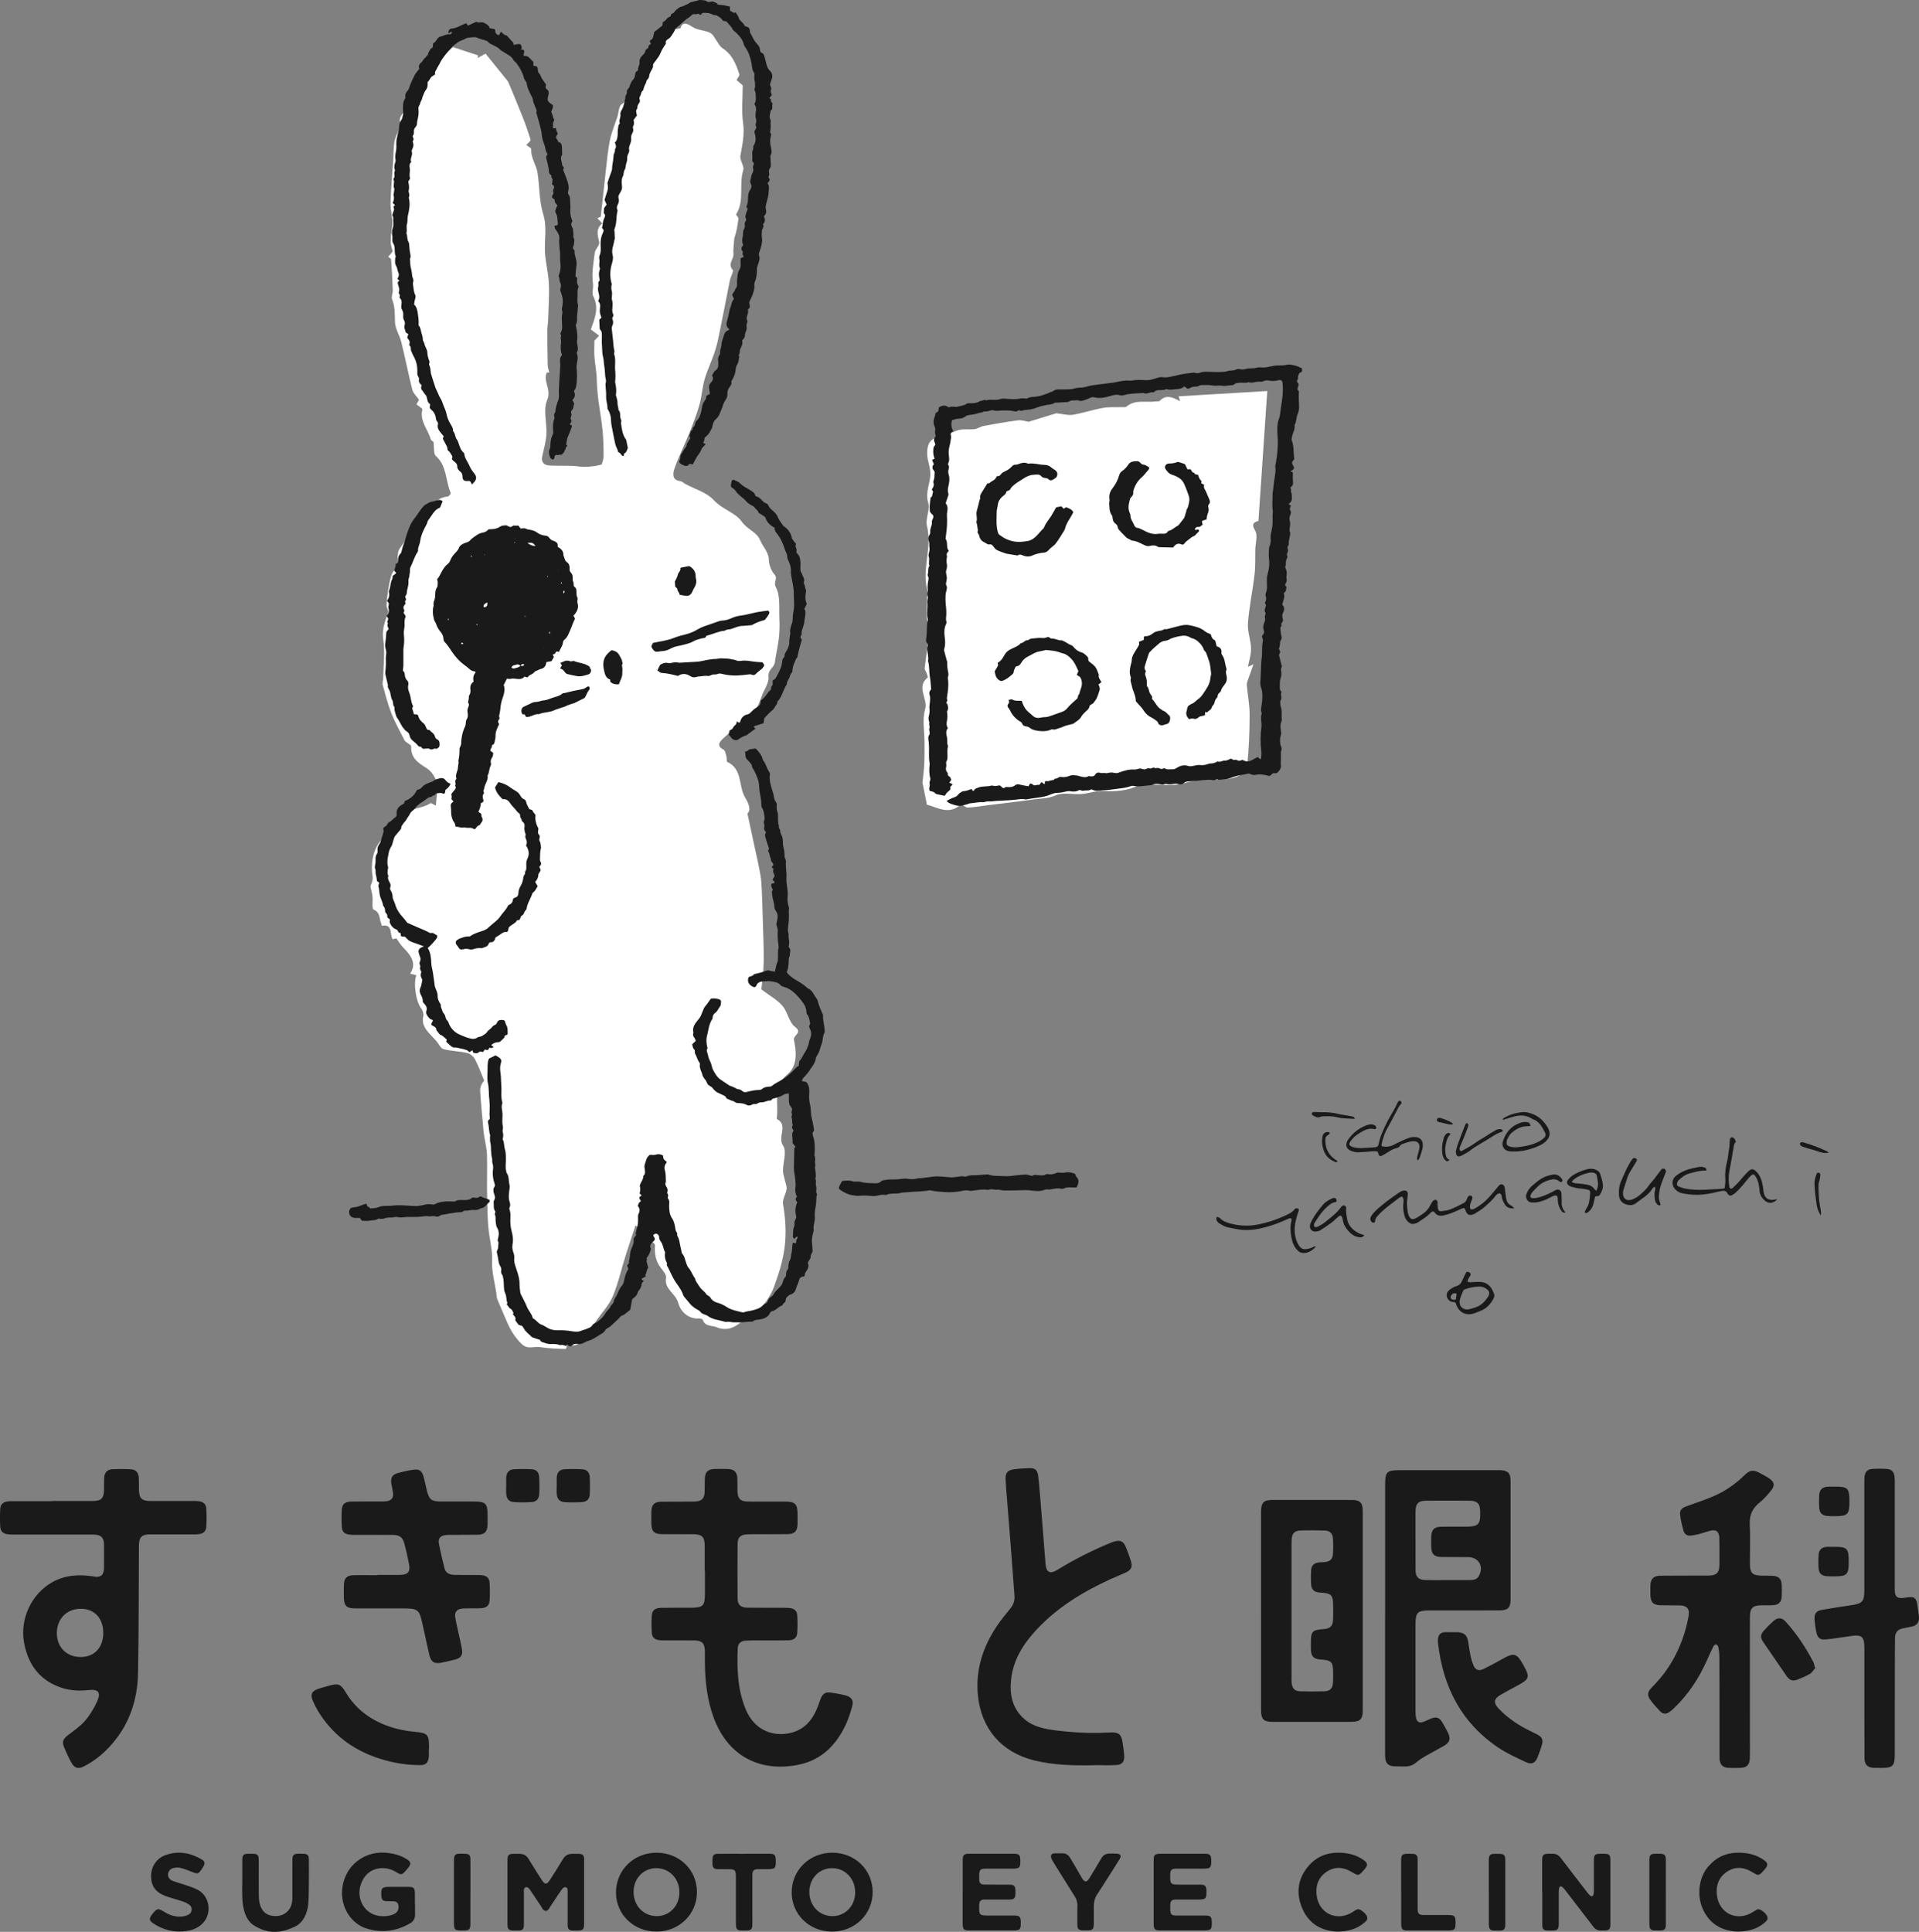 <svg xmlns="http://www.w3.org/2000/svg" viewBox="0 0 367.61 370.08"><rect x="0" y="0" width="367.61" height="370.08" fill="#808080" stroke="none"/><defs><style>.cls-1 { fill: #fff; } .cls-2 { fill: none; } .cls-3 { fill: #1a1a1a; }</style></defs><g id="_ヘッダー"><path class="cls-2" d="M0 0h367.61v370.08h-367.61z"/><path class="cls-1" d="M177.57 154.21c-.31-1.57-.55-2.75-.86-4.3.09-.86.27-2.17.34-3.49.07-1.4.05-2.81.05-4.22 0-2.11-.46-4.35.11-6.29.61-2.07-1.79-4.27.48-6.1.1-.08-.11-.59-.21-.89-.1-.31-.38-.63-.35-.91.24-2.17.63-4.34.78-6.52.08-1.09-.31-2.21-.36-3.33-.06-1.32.02-2.64.06-3.96l.23-.48c-1.53-4.28.83-8.64-.27-12.97-.35-1.37.65-3.1.24-4.42-.64-2.07.46-3.79.41-5.67-.03-1.28-.62-2.55-.61-3.82 0-2.31.93-3.05 3.3-3.44.99-.16 1.89-.84 2.88-1.05.93-.2 1.94-.02 2.9-.14.58-.07 1.12-.49 1.7-.6 2.2-.41 4.41-.81 6.63-1.09.72-.09 1.5.2 2.03.28 2-.62 3.87-1.2 5.28-1.63 1.33.14 2.3.44 3.19.29 1.94-.33 3.83-.97 5.77-1.32 1.21-.21 2.47-.11 3.71-.15.26 0 .61.06.77-.08 1.69-1.45 3.76-.74 5.65-1.01.25-.04.6.03.74-.11 1.23-1.27 2.47-.7 3.91.07-.15-.45-.24-.74-.3-.94 5.47-.32 10.96-.65 16.99-1.01-.57 8.41-1.12 16.56-1.69 24.87-.64.24-1.52.38-.63 1.87.53.89.06 2.39.03 3.61-.04 1.61.04 3.23-.15 4.82-.36 3.1-1.02 6.17-1.26 9.27-.12 1.6.55 3.24.59 4.87.03 1.17-.38 2.36-.59 3.53l1.06-.5c-.46 1.29-.77 2.15-1.07 3.01-.11.32-.24.67-.21.99.17 1.89.55 3.78.54 5.67 0 3.27-.13 6.55-.47 9.79-.08.76-1.09 1.73-1.89 2.05-1.21.48-2.61.63-3.93.62-2.06-.03-3.98-.02-6.07.61-2.36.71-5.09.24-7.65.29-.4 0-.85-.03-1.19.14-2.2 1.09-4.49 1.25-6.91 1.11-1.34-.08-2.7.47-4.07.58-1.68.13-3.58-.38-4.99.26-1.28.58-2.47.56-3.71.72-3.07.42-6.15.77-9.23 1.16-1.29.16-2.57.39-3.86.45-.4.02-.82-.42-1.28-.68-2.31 2.31-4.71.53-6.57.14zM123.68 234.92c-.17.36-.32.66-.51 1.08-.45-.4-.86-.77-1.42-1.26-.66 2.01-1.32 3.95-1.94 5.91-.81 2.58-1.4 5.26-2.45 7.74-.7 1.65-2.03 3.04-3.08 4.54-.85 1.22-1.76 2.41-2.56 3.67-.71 1.12-2.24 1.53-2.93.67-.16.41-.32 1.16-.47 1.15-1.64-.04-3.3-.1-4.92-.36-1.13-.18-2.27.55-3.46-.59-1.41-1.34-2.26-2.88-2.98-4.59-.57-1.35-1.17-2.69-1.72-4.05-.14-.35-.11-.77-.17-1.16-.3-2.02-.9-4.06-.8-6.07.08-1.67-.25-3.14-.5-4.73-.42-2.64-.39-5.36-.46-8.05-.06-2.52.05-5.05-.02-7.57-.03-1.12-.32-2.23-.49-3.35-.07-.43-.15-.87-.18-1.3-.23-2.53-.48-5.06-.64-7.6-.04-.67.22-1.35.77-1.99-.58-1.37-1.08-2.77-1.76-4.08-.28-.53-.91-1.08-1.47-1.21-1.5-.35-3.08-.35-4.56-.74-.54-.14-.9-.99-1.35-1.52-.28-.32-.57-.64-.86-.94-1.04-1.08-2.05-2.13-1.66-3.87.1-.46-.13-1.13-.44-1.53-.94-1.22-1.52-4.7-.89-6.29l-1.2-.31c1.1-1.67.68-3.01-1.45-5.14-.4-.4-.68-.92-1.18-1.62l-.7.17c-.64-.85.12-3.01-2.1-2.57-.01 0-.07-.35-.14-.53-.36-.9-.14-2.03-1.43-2.59-.36-.16-.11-1.65-.21-2.52-.06-.58-.23-1.14-.39-1.89.11-.44.53-1.19.42-1.85-.41-2.46.05-5.05 1.39-6.74 1.2-1.5 2.46-3.17 3.77-4.64 1.76-1.97 4.11-1.52 5.9-2.72.16-.11.63.26 1.06.45.08-1.46.42-2.99.14-4.4-.2-1.03-1.02-2.21-1.91-2.77-1.65-1.03-3.07-1.94-2.97-4.2.01-.33-1.08-.7-1.3-1.19-.84-1.71-1.8-3.37-2.49-5.13-.69-1.75-1.16-3.59-1.65-5.42-.11-.41.08-.9.09-1.35.04-2.47.35-4.99 0-7.41-.29-1.95.37-3.46.94-5.13.13-.38-.34-.93-.31-1.39.08-1.24.21-2.49.46-3.7.21-1.02.34-2.25.99-2.94 1.24-1.32.2-3.04 1.15-4.33s1.85-2.63 2.71-3.98c.3-.47.41-1.07.61-1.61.45-.42 1.1.03 1.66-1.02.73-1.35 2.09-3.07 4.19-3.25.2-.02.58-.55.52-.69-1.01-2.32-.69-5.15-2.84-7.07-.47-.42-.29-1.58-.46-2.74.06.05-.43-.15-.52-.46-.53-1.9-2.15-3.49-1.61-5.71.05-.2-.65-.58-1.12-.98l.49-.87c-.49-.71-1.11-1.25-1.28-1.9-.77-3.03-1.36-6.09-2.11-9.13-.32-1.31-1.17-2.56-1.22-3.86-.05-1.49.04-2.93-.55-4.36-.19-.48.15-1.15.13-1.73-.07-1.98-.18-3.95-.32-5.92-.01-.18-.37-.34-.56-.5.32-.43.95-.95.85-1.18-.69-1.65-.22-3.23-.07-4.87.13-1.41-.37-2.86-.33-4.28.07-2.63.33-5.26.5-7.89.09-1.32.03-2.66.27-3.95.24-1.24 1.33-2.57 1.06-3.6-.46-1.76 2.1-2.19 1.29-4.02-.21-.46 1.11-1.53 1.61-2.39.78-1.36 1.37-2.84 2.21-4.16.94-1.47 2.19-2.63 3.99-3.06.38-.09.69-.51 1.01-.77 1.6.53 3.21 1.06 4.82 1.59l-.08.51 1.52-.84c1.42 1.75 2.83 3.49 4.31 5.33.84 2.02 1.8 4.26 2.69 6.53.6 1.52 1.16 3.07 1.63 4.63.07.22-.49.62-.82 1.01.31.26.97.56.95.83-.11 1.64.95 2.93 1.19 4.43.42 2.66.31 5.47 1.1 8 .78 2.52.2 4.9.34 7.33.11 1.97.65 3.93.74 5.9.11 2.28-.06 4.58-.13 6.87-.02.73-.16 1.46-.16 2.19 0 2.22.02 4.43.07 6.65.01.46.2.92.31 1.39h-.49c-.74 1.8.96 3.19.07 5.3-.79 1.86-.02 4.34-.14 6.54-.07 1.4-.49 2.78-.79 4.17-.26 1.22.36 1.75 1.45 1.8 1.4.06 2.81.02 4.22.06.74.02 1.47.18 2.21.19.67.01 1.35-.05 2.02-.13.48-.06.95-.2 1.49-.32.08-.33.35-.98.35-1.63 0-1.62-.03-3.25-.19-4.87-.18-1.88-.53-3.74-.78-5.61-.12-.93-.21-1.86-.28-2.79-.06-.76-.03-1.53-.1-2.29-.11-1.16-.31-2.31-.4-3.47-.07-.84-.01-1.7-.01-3.05l.9-.96-1.57-1.19c.71-2.08 1.63-4.08.44-6.39-.28-.54.08-1.58-.05-2.5-.26-1.88.1-3.87.35-5.8.09-.71.98-1.45.85-2.03-.3-1.34-.71-2.56.59-3.59l-.94-1.01.65-.27c.44-4.02.87-7.91 1.3-11.83.18-1.08.28-2.25.57-3.37.35-1.33.87-2.61 1.3-3.92.28-.83.27-2.09.84-2.43 1.58-.96.63-2.9 2.02-4.06 1.1-.92 1.39-2.8 2.02-4.27l-.08-.55c1.16-1.25 2.31-2.52 3.54-3.69.65-.62 1.43-1.12 2.19-1.6.33-.2.78-.21 1.57-.4.23-.9.85-1.27 2.25-.28.95.67 2.38.62 3.45 1.17.61.31.94 1.18 1.4 1.79.29.38.52.87.9 1.11 1.88 1.18 2.66 3.07 3.28 5.04.08.26-.31.67-.53 1.09l1.18 1.02c0 2.46-.26 4.88.07 7.22.31 2.2-.15 4.19-.52 6.28-.15.86.8 1.98.55 2.75-.87 2.76.28 5.82-1.35 8.44-.09.14.45.58.42.84-.14 1.29-.37 2.58-.79 3.8-.06 1-.24 2.01-.16 3 .08 1-1.16 1.86-.15 3.01.25.28-.39 1.29-.53 1.99-.72 3.59-1.4 7.19-2.14 10.78-.22 1.1-.51 2.2-.87 3.26-.58 1.67-1.35 3.27-1.84 4.97-.46 1.62-.55 3.34-1.01 4.95-.55 1.9-1.28 3.75-2.02 5.59-.89 2.2-1.99 4.32-2.74 6.56-.25.75-.6 2.18 1.1 2.37.35.04.66.38 1 .56 1.83.99 4.08 1.61 5.4 3.06 1.64 1.8 4.22 2.44 5.39 4.14 1.04 1.51 2.88 1.98 3.52 3.56.52 1.27 1.63 2.23 1.68 3.78.03.96.46 2.09 1.09 2.81.7.8-.29 1.41.25 2.42.9 1.69.58 4.06.68 6.14.06 1.24.03 2.51-.12 3.74-.18 1.52-.56 3.02-.76 4.54-.13 1.01-1.35 1.34-1.21 2.73.12 1.25-.95 2.6-1.39 3.94-.61 1.85-1.51 3.44-3.18 4.59-1.45 1-2.85 2.1-4.14 3.31-.55.52-1.38 1.4.07 2.11.33.16.44.83.57 1.29.11.36-.01 1 .17 1.08 2.95 1.36 2.11 4.62 3.41 6.81.57.96 1.27 2.35.45 3.08.52 2.41.97 4.53 1.43 6.65.26 1.19.54 2.38.77 3.58.19 1.01.41 2.02.47 3.03.14 2.25.2 4.5.26 6.75.08 2.83.22 5.67.18 8.51-.03 1.92-.32 3.83-.44 5.17 1.68 1.27 3.09 2.02 4.05 3.16 1 1.17 1.24 3.13 2.38 4 1.56 1.19-.39 1.57-.19 2.53.46 2.22.75 4.88-1.25 6.57-2.9 2.45-1.62 5.66-2.05 8.56 2.33 1.16.05 3.41 1.23 5.12.74 1.08-.02 3.17-.03 4.81 0 .61.25 1.23.38 1.84.12.56.39 1.14.31 1.67-.14.97-.83 1.97-.68 2.85.42 2.46.61 4.89.4 7.37-.25 2.9-1.07 5.58-2.07 8.34-.83 2.3-2.22 3.87-3.69 5.5-.7.78-2.07.91-2.92 1.6-1.37 1.13-2.95 1.45-4.39.81-.88-.39-2.26-.08-2.7-1.41-.05-.16-.46-.3-.7-.28-2.22.14-3.62-1.48-4.03-3.03-.47-1.8-2.71-2.57-2.31-4.75.11-.58-.58-1.37-1.03-1.96-.97-1.28-1.2-2.65-1.08-4.23.03-.44-.86-.89-1.15-1.43-.32-.61-.42-1.32-.7-2.25z"/><path class="cls-3" d="M181.44 134.77c.15.49.32.97 0 1.47-.06.08 0 .24 0 .36.06.47.07.94-.03 1.42-.11.51-.13 1.02.17 1.47-.46.54-.32 1.15-.19 1.67.14.57-.06 1.16.2 1.7l-.01.19c-.14.54-.08 1.08-.08 1.62 0 .4.06.8-.2 1.19-.14.22.03.61-.03.91-.09.46-.14.89.24 1.25.04.04.05.12.04.18-.03.3.09.45.37.6.16.08.2.38.3.6l-.37.53.18.1c.53.21.53.21.1.62l-.11.12c.2.5-.23.75-.49.95-.27.21-.36.51-.57.73-.51-.1-1-.2-1.49-.31-.09-.02-.21-.06-.26-.12-.28-.38-.72-.4-1.15-.52-.02-.19-.08-.38-.05-.56.06-.32.16-.61.05-.95-.04-.13.07-.3.11-.46.03-.12.08-.26.05-.37-.25-.9-.25-1.82-.13-2.74v-.19c-.23-1.1-.09-2.22-.13-3.33l-.06-.75c-.02-.47-.22-.96.13-1.41.07-.09.07-.25.06-.37-.03-.31-.17-.59-.04-.94.1-.27-.16-.6-.03-.93.04-.1-.03-.25-.07-.37-.11-.32-.1-.63-.02-.95.12-.5.2-1 .12-1.53-.04-.25.02-.51.04-.77.06-.61.18-1.2-.03-1.82-.15-.44.13-.8.32-1.03-.09-.93-.13-1.73-.27-2.52-.16-.95-.04-1.93-.34-2.85.14-.77-.09-1.51-.15-2.27-.01-.18.02-.38.07-.56.06-.23.1-.45-.1-.63-.22-.2-.2-.47-.18-.72l.1-.96c.04-.64.05-1.28.08-1.91.01-.22.07-.43.1-.65.02-.09.08-.2.06-.28-.3-1.11 0-2.24-.11-3.36-.03-.34.18-.74.08-1.04-.12-.38-.03-.69.02-1.03v-.28c-.13-.65.01-1.28.11-1.91.02-.12.05-.26.03-.38-.04-.22-.24-.47-.17-.63.19-.49-.02-1.04.25-1.5.03-.05.09-.13.07-.17-.2-.58.09-1.2-.12-1.77-.07-.2-.05-.35 0-.55.1-.39.23-.76.13-1.21-.08-.38.05-.79-.13-1.21-.14-.33-.13-.76.11-1.11.13-.19.19-.38.17-.63-.02-.28.05-.57.13-.85.11-.37.26-.71.19-1.12-.03-.16.11-.36.18-.53.16-.36.18-.67-.19-.93-.15-.1-.24-.3-.37-.47-.02-.35-.07-.73-.04-1.11.03-.54.12-1.07.19-1.6.42-.16.27-.59.41-.88.14-.29-.1-.41-.19-.65.26-.37.5-.78.31-1.29-.04-.11-.03-.26.02-.37.21-.45.15-.94.2-1.41.03-.25 0-.4-.17-.59-.32-.35-.33-.75.03-1.17l-.34-.85.48-.19c-.22-.63-.33-1.27-.22-1.94.04-.23.04-.42.26-.58.08-.06.11-.32.05-.43-.21-.43-.32-.84.04-1.25.05-.06.09-.2.06-.27-.17-.41-.08-.83-.07-1.24 0-.15-.05-.32-.11-.46-.31-.66-.21-1.31.03-1.95.04-.12.1-.24.1-.36 0-.18.04-.31.22-.37.28-.1.38-.32.41-.6.01-.16.06-.31.09-.44.58-.3 1.12-.45 1.68-.05.07.05.21.11.27.07.55-.27 1.15.04 1.7-.13.55-.18 1.15-.17 1.64-.55.15-.11.35-.09.55-.09.7.02 1.4-.01 2.01-.42.41.02.77-.38 1.2-.13.9-.3 1.86.1 2.76-.27.25-.1.57-.06.86-.04.99.05 1.97.18 2.95-.06.27-.06.57 0 .86 0 .13 0 .28.06.38 0 .67-.38 1.43-.25 2.13-.4.62-.13 1.23-.35 1.83-.57.3-.11.55-.33.89-.34.65-.6 1.46-.38 2.21-.42.66-.04 1.31.04 1.97-.17.34-.11.73-.17 1.13-.16.5.01 1-.13 1.5-.27.67-.19 1.38-.25 2.07-.35.47-.07.95-.12 1.43-.18l.66-.09c.32-.04.64-.05.95-.12.97-.21 1.95-.43 2.96-.33l.29-.02c.85-.15 1.71-.16 2.57-.08.93.08 1.77-.28 2.63-.52.26-.07.47-.09.74-.04.37.06.77.04 1.15-.03.66-.13 1.32-.25 1.97-.42.89-.23 1.83-.3 2.75-.42.16-.02.33 0 .48.05.26.08.51.06.76-.04.43-.17.86-.19 1.32-.19.83-.01 1.66.07 2.48.05.54-.01 1.11-.03 1.62-.2.52-.17 1.09 0 1.59-.3.19-.12.52-.09.75-.03.36.09.73.03 1.04-.06.72-.21 1.47-.02 2.19-.26.29-.09.63-.04.95-.02 1.04.07 2.01-.41 3.04-.38.25 0 .51 0 .76-.02.29-.02.58-.02.86-.1.29-.09.57-.06.86-.03.74.08 1.43.33 2.11.7.07.38.12.73-.44.86-.11.03-.14.33-.24.49-.17.29.1.69-.25.94-.05.03 0 .25.05.35.07.14.18.27.28.41-.07.24-.15.48-.21.73-.03.12-.04.31.02.37.35.28.19.63.19.97 0 .74.03 1.47.07 2.21.02.5-.1.97-.28 1.41-.27.69-.21 1.47-.59 2.13.15.84-.41 1.53-.5 2.32-.02.19-.12.4-.05.56.43 1.06.33 2.19.45 3.29l.05.38c-.14.17-.34.32-.4.51-.07.24.02.48.19.71.27.39.17.67-.26.93l-.18.07-.08.14.41.08c.01.15.05.33.04.51-.03.42-.02.83.02 1.25.05.41.05.84-.39 1.1-.06.04-.12.21-.09.23.27.22 0 .52.14.8.16.34.12.78.13 1.18.01.45-.25.78-.63 1.07l.45.29c-.05.13-.12.27-.15.42-.03.15-.08.35 0 .45.26.35.13.69 0 1.01-.13.34-.18.68-.07 1.03.15.47.04.95-.01 1.42-.03.25-.08.48.05.75.09.17.03.44 0 .66-.09.54-.28 1.06-.23 1.62.01.11-.07.24-.12.35-.04.09-.13.17-.13.25 0 .31.21.61.04.94-.14.27-.2.54-.06.83.03.07.02.21-.02.27-.38.5-.18 1.13-.36 1.67-.04.11-.02.27.04.37.27.47.24.97.17 1.48-.01.09-.03.2-.01.29.1.43.07.83-.21 1.19-.06.08-.04.31.02.35.36.23.09.52.11.78.03.34-.26.41-.43.65.3.76-.16 1.46-.29 2.2.52.49.39 1.1.14 1.58-.21.4-.12.73-.06 1.09.02.12.11.27.07.34-.11.18-.09.43-.33.55-.06.03.1.41.02.5-.34.38-.15.79-.13 1.18.01.31.11.63.16.94.02.09.02.19 0 .29-.04.31-.35.51-.3.88.04.27-.07.57-.12.85l-.1.19c.09.33.45.66.09 1.05-.05.06-.06.19-.04.28l.43 1.76c.04.15.13.34.07.44-.2.33-.13.7-.09 1.01.05.37.03.74-.09 1.04-.25.63-.17 1.26-.19 1.89 0 .25-.02.52.23.7.05.03.1.12.09.15-.28.56.25 1.23-.24 1.75.03.38 0 .79.12 1.14.29.81.07 1.65.19 2.46l-.03.19c-.33.67-.23 1.36-.13 2.05.04.26.05.51-.04.76-.18.49-.16 1.02-.11 1.52.05.51.49.99.13 1.54v1.55c0 .36-.04.71 0 1.06.05.41-.06.71-.31 1.05-.26.36-.49.57-.93.51-.28-.04-.46.08-.63.33-.08.12-.36.21-.51.17-1.13-.3-1.63-.36-2.6-.18-.45.08-.81-.16-1.16-.27-.34.07-.65.15-.96.2-.34.07-.7.09-1.04.18-.52.14-1.05.29-1.55.49-.73.29-1.48.32-2.24.35-.37-.25-.7.14-1.09.05-.42-.09-.88-.06-1.32-.04-.42.02-.83.09-1.24.12-.72.06-1.45.1-2.17.17-.28.03-.54.05-.79.28-.32.31-.76.36-1.18.21-.33-.12-.62-.07-.94 0-.28.06-.57.06-.86.05-.31-.02-.61-.17-.94.04-.13.08-.38.02-.56-.02-.54-.12-1.08-.19-1.6.09-.08.04-.18.07-.28.07-1.12.07-2.22.36-3.35.14-.15-.03-.33-.02-.47.03-.79.3-1.62.4-2.46.5-.98.11-1.96.29-2.95.32-.65.02-1.35.22-1.99-.13-.08-.04-.22-.08-.27-.04-.4.3-.88.12-1.31.22-.2.05-.37.03-.56-.05-.13-.06-.34-.08-.45-.02-.54.3-1.1.28-1.68.19-.19-.03-.39-.03-.57.01-.63.13-1.24.3-1.89.3-.69 0-1.29.35-1.92.55-.65.21-1.32.31-1.99.39-.6.07-1.2.18-1.8.27-.13.02-.26.07-.38.04-.83-.2-1.64.09-2.47.11l-.95.07c-.6 0-1.21.1-1.81.09-.64 0-1.26.18-1.9.11-.15-.02-.32.03-.48.06-.16.03-.32.11-.47.1-.74-.08-1.46.11-2.19.18-.19.02-.36.01-.55.09-.32.14-.68.2-1.02.3-.53.15-1.04.18-1.6 0-.58-.19-1.18-.28-1.66-.82.47-.23.9-.5 1.38-.66.33-.11.59-.21.8-.51.18-.25.47-.42.74-.59.12-.08.29-.1.45-.11.32-.02 1.1-.25 1.41-.44.06.11.1.23.18.31.11.12.29.09.33-.03.11-.34.37-.34.64-.46.88-.42 1.85-.17 2.74-.46.44.12.87.12 1.31 0 .18-.05.35.04.5.21.22.26.49.43.81.1.05-.05.17-.03.26-.02.57.05 1.12.05 1.6-.35.22-.18.5-.22.82-.13.55.15 1.12.22 1.71.34l.13-.21c.06-.1.1-.23.18-.29.06-.05.19-.03.27 0 .12.05.22.14.31.22.13.11.25.13.44.08.24-.07.49-.06.79-.09l.37-.52.52.38c.3-.09.06-.35.15-.48l.18-.1c.18 0 .34.09.56 0 .29-.12.61-.14 1-.21 0-.02.05-.21.11-.21.3-.02.55-.09.8-.28.11-.09.31-.11.46-.08.58.1 1.12 0 1.66-.23.26-.11.57-.11.86-.09.31.01.63.06.93.15.62.18 1.22.36 1.84.01.08-.05.24.07.36.06.35-.01.68.03.9-.4.14-.28.54-.41.84-.3.36.12.71 0 1.03.06.35.07.62-.05.92-.09.31-.04.64 0 .95.07.31.08.57 0 .84-.1.94-.33 1.88-.64 2.9-.56.25.02.5-.08.75-.13l.28-.07c.35-.02.66.25 1.04.15.29-.08.57-.3.91-.15.05.02.13.02.19 0 .29-.13.59-.26.89-.02.36-.18.66-.04.99.1.16.07.41-.07.71-.14.44.36 1.07.19 1.67.21.26 0 .54-.17.78-.32.66-.4 1.35-.56 2.11-.31.2.07.44.06.66.04.32-.04.63-.14.95-.19.19-.03.39-.06.57-.03.53.06 1.04.01 1.51-.16.18-.07.37-.14.56-.14.43 0 .83-.08 1.2-.31l.17-.08c.5.21.93-.19 1.36-.16.48.03.79-.23 1.15-.36.3 0 .48.37.82.2.1-.05.31.02.44.1.33.18.62.09.92-.08l.26.09c.6.32 1.17.24 1.73-.1.32-.2.67-.36 1.01-.54l.47.43.16-.11c.03-.51.11-1.03.04-1.54-.19-1.54-.16-3.06.04-4.6.03-.19.01-.39 0-.58-.04-.61-.17-1.21.03-1.82.02-.06.03-.13 0-.19-.24-.75.03-1.47.09-2.2.06-.8.14-1.6-.1-2.39-.14-.45-.31-.96-.24-1.4.07-.48.03-.95.08-1.43.09-1.03.02-2.07.18-3.08.18-1.11-.04-2.24.24-3.34.06-.24-.12-.55-.19-.84.04-.08.06-.18.13-.25.28-.29.35-.62.21-.98-.16-.42-.09-.82.05-1.23.13-.39.32-.77.17-1.22-.05-.16.07-.37.1-.56.02-.09.08-.22.04-.27-.39-.52-.01-.98.09-1.47l-.23-.47c.25-.41.33-.86.15-1.35-.05-.14-.03-.33.03-.47.32-.77.21-1.57.2-2.36 0-.42 0-.83.13-1.24.28-.99.42-2 .28-3.05-.09-.66-.01-1.35.01-2.02 0-.15.11-.3.15-.45.13-.43.22-.85.16-1.33-.05-.44.02-.9.13-1.34.13-.54.22-1.06.24-1.62 0-.32.02-.63 0-.95-.02-.35.02-.7.04-1.06l.02-.29c-.21-1.02-.04-2.05-.06-3.07v-.29c.12-.95.25-1.91.36-2.86.08-.73.29-1.45.17-2.2-.05-.3.05-.63.11-.94.27-1.4.37-2.81.36-4.23l-.1-1.74c0-.76-.01-1.52.28-2.26.17-.44.26-.92.31-1.4.08-.89.26-1.78.37-2.67.12-.96.15-1.93.06-2.89-.04-.45-.29-.7-.8-.56-.63.18-1.25.19-1.9.06-.26-.05-.61-.05-.93.11-.26.13-.61.12-.92.11-.66-.03-1.31.35-1.98.09-.53.22-1.09.05-1.62.11-.37.04-.79 0-1.1.31-.18.18-.41.15-.63.17-.58.04-1.17.2-1.72.1-.64-.12-1.25.07-1.89-.06-.65-.13-1.34-.07-2.02-.07-.16 0-.34.03-.46.11-.29.2-.62.18-.93.2-.29.02-.54.04-.8.24-.26.2-.6.18-.86-.1-.06-.07-.15-.11-.27-.19-.45.42-1.02.5-1.6.53-.57.03-1.15.18-1.72-.01-.06-.02-.14-.02-.19 0-.51.27-1.08.12-1.61.21-.18.03-.4.08-.51.2-.17.2-.33.25-.58.19-.14-.03-.3.06-.45.09-.37.09-.74.25-1.12.06l-.09-.02c-1.18.09-2.38.06-3.53.37-.32.08-.61.18-.94.07-.55-.18-1.09-.08-1.61.08-1.11.32-2.22.62-3.39.29-.2-.06-.44.04-.65.09l-.34.18c-.69.22-1.35.68-2.12.29-.52.15-1.09-.08-1.58.24-.1.07-.23.13-.36.13-.74.05-1.47.08-2.21.12-.09 0-.2 0-.26.04-.45.31-.97.3-1.47.39-.69.13-1.39.28-2.03.55-.73.3-1.48.37-2.24.43-.3.02-.6.28-.93.06-.06-.04-.22-.03-.27.02-.38.34-.77.14-1.18.08-.66-.1-1.32-.1-1.99-.07-.54.02-1.09.14-1.63-.04-.12-.04-.26-.04-.38-.01-.45.11-.87.33-1.35.2-.37.29-.85.25-1.27.4-.52.18-1.05.23-1.58.31-.25.03-.53.11-.71.26-.4.32-.89.43-1.34.44-.47.02-.87.2-1.28.29q-.3 1.21.26 2.11c-.46.14-.57.43-.45.9.07.26-.03.57-.06.85l-.07.47c-.11.53-.28 1.06-.31 1.6-.03.54.1 1.09.1 1.63 0 .28-.14.55-.24.89.17.24.28.52.14.92-.12.33-.1.72.02 1.12.21.69.1 1.41-.06 2.11-.11.48-.19.94-.03 1.42.03.09.05.2.03.29-.16.51-.34 1.02-.53 1.59.37.46.42 1.02.29 1.66-.1.52-.02 1.08-.02 1.63.02 1.13-.13 2.24-.27 3.35l-.03.18c.43.58.19 1.3.4 1.92.05.15.14.28.22.44-.33.26-.48.54-.35.95.05.16-.06.37-.06.57-.01.25-.04.52.01.76.09.42.1.83-.04 1.24-.06.18-.1.38-.09.57.03.35.15.69.16 1.04 0 .31-.1.63-.14.95-.02.13-.06.29 0 .38.3.5.09.98-.03 1.47-.14.57-.1 1.86-.01 2.56.07.56.1 1.12.08 1.68-.02.45-.14.89.02 1.34.05.13 0 .33-.06.46-.48.95-.33 1.96-.22 2.94.07.62.03 1.21-.13 1.8-.03.09-.07.2-.05.28l.49 1.85c.04.15.13.31.12.45-.04.68.07 1.34.2 2 .06.29.04.55-.06.84-.07.22.03.5.05.76.07.9-.03 1.79-.17 2.68-.05.32-.13.62-.02.95.03.1-.02.27-.09.34-.18.18.03.28.04.42l.07.06.06-.05zM226.97 88.88l.51 1.04.59-.03c.19.24.26.65.69.68.13.38.49.33.77.4q.11.7.65 1.2l-.08.41.55.26c0 .19-.04.41.01.62.04.18.19.33.27.51l.72 1.67c.16.35.2.67-.08.98-.17.19-.14.43-.08.65.11.4.03.75-.13 1.12-.13.32-.16.68-.25 1.13l-.53.15c-.35.09-.39.21-.24.62l.03.24c-.3.16-.5.54-.98.4-.11-.03-.32.17-.45.29-.05.04 0 .18 0 .3.25.07.56-.29.75.1l-.03.18c-.19.21-.39.4-.59.6-.09.09-.17.23-.28.26-.42.12-.69.42-1.03.66-.34.25-.66.49-.9.83-.12.18-.35.23-.52.15-.73-.35-1.2 0-1.62.59-.88-.02-1.78-.04-2.68-.07-.09 0-.19-.04-.27-.09-.47-.31-.99-.28-1.5-.15-.37.1-.68.02-1.02-.14-.79-.36-1.54-.83-2.43-.88-.4-.26-.89-.36-1.22-.75-.29-.34-.65-.63-.94-.98-.22-.26-.51-.47-.55-.88-.02-.23-.22-.49-.42-.63-.42-.3-.53-.7-.57-1.17-.01-.13-.03-.27-.1-.37-.34-.48-.49-1.02-.49-1.61l-.05-.66c0-.29.1-.59.06-.86-.14-.82.11-1.51.6-2.14.59-.76 1.01-1.6 1.28-2.54.08-.29.29-.58.62-.8.44-.29.81-.73 1.11-1.18.47-.69 1.15-.6 1.81-.64l.18.07c.31.15.47.57.86.58.35 0 .6.23.88.37.3.15.34.37.11.63-.42.47-.78.99-1.27 1.42-.83.73-1.38 1.67-1.65 2.76.11.46-.08.79-.41 1.09-.11.1-.18.27-.22.42-.23.88-.43 1.75 0 2.64.06.11.11.25.11.37-.02.75.49 1.31.74 1.96.07.18.29.41.47.44.79.12 1.41.61 2.13.9.64.25 1.27.38 1.96.26.31-.05.64 0 .96-.01.32 0 .64-.02.84-.36.06-.1.19-.19.3-.22.65-.15 1.09-.68 1.66-.95.08-.04.16-.12.22-.19l.89-1.14c.32-.39.3-.89.5-1.32.07-.14.02-.34.11-.46.28-.41.35-.88.45-1.35.11-.53.08-.99-.13-1.5-.29-.74-.52-1.5-.89-2.22-.24-.47-.56-.78-.97-1.03-.38-.23-.8-.43-1.22-.55-.61-.18-.97-.61-1.29-1.1-.24-.36-.09-.78.29-.97.09-.04.18-.09.27-.09.58 0 1.15-.05 1.7-.29.12-.05.31.02.47.07.31.09.61.2.98.33zM202.29 97.2l1.02-.21.45.47.46-.29c.5.22 1.09.32 1.39.97-.23.41-.47.87-.74 1.3-.36.56-.68 1.13-.84 1.79-.08.33-.31.63-.49.92-.3.49-.6.97-.92 1.44-.25.37-.49.72-.88 1.01-.34.26-.68.57-.97.88-.31.33-.64.4-1.02.41-.34.01-1.48.27-1.81.45-.68.36-1.36.34-2.04.05-.31-.13-.59-.26-.9 0-.05.04-.19.02-.27 0l-1.97-.33c-.64-.21-1.29-.43-1.86-.73-.3-.16-.48-.52-.71-.78-.18-.2-.37-.33-.68-.25-.13.03-.3-.05-.44-.11l-.41-.25c-.61-.26-.97-.7-1.09-1.36-.04-.24-.36-.5-.3-.67.1-.31.02-.56-.02-.84l-.11-.75c-.02-.12-.13-.26-.09-.36.24-.69-.14-1.4.07-2.09.2-.67.35-1.36.52-2.04.03-.12.15-.25.13-.35-.13-.62.26-1.04.53-1.51.26-.44.54-.87.85-1.37.09-.02.33.02.44-.09.39-.41 1.06-.51 1.27-1.12.03-.08.14-.19.21-.18.43.05.59-.25.82-.52.15-.18.41-.29.64-.4.5-.23.94-.53 1.31-.94.2-.22.44-.36.77-.33.15.01.32-.05.47-.11.58-.22 1.16-.4 1.78-.11.06.03.13.03.19.02 1.04-.14 2.04.22 3.06.24.5.01.93.17 1.31.52.21.2.49.31.72.49.34.26.48.6.37 1.02-.04.15-.11.31-.22.4-.19.17-.41.31-.64.43-.28.15-.56.15-.79-.1l-.06-.07c-.41-.27-.98-.07-1.37-.55-.35-.43-.96-.26-1.47-.24-.73.03-1.35.36-1.94.74-.72.46-1.48.88-2.1 1.49-.13.13-.27.28-.34.44-.09.2-.22.3-.42.36-.14.05-.38.13-.39.23-.07.48-.48.66-.77.93-.49.45-.8.95-.87 1.65-.04.4-.2.81-.2 1.22 0 1.05-.1 2.1.05 3.15.06.38.15.76.3 1.1.08.18.33.28.5.41 1 .77 2.42 1.19 3.66 1.13.45-.02.89-.09 1.33-.15.8-.11 1.39-.58 1.88-1.09.41-.43.78-.91 1.22-1.32l.11-.15c.34-.98 1.1-1.69 1.58-2.58.23-.42.47-.83.75-1.3zM193.19 134.07c.32-.03.6-.15.75-.06.57.34 1.18.2 1.78.24.22.67.48 1.32.97 1.84.35.37.77.67 1.14 1.02.44.41.96.5 1.51.37.32-.08.62-.1.95-.11.38-.01.75-.15 1.12-.28.67-.22 1.32-.48 1.99-.71.44-.15.79-.39 1.09-.76.34-.42.76-.78 1.15-1.16.23-.22.49-.41.71-.64.22-.23.05-.65.39-.83.11-.66.47-1.26.51-1.94.02-.46-.07-.91-.31-1.29-.12-.19-.4-.28-.67-.46l.31-.74c-.41-.88-.75-1.77-1.48-2.47-.43-.41-.85-.77-1.44-.91-.49-.11-.95-.33-1.44-.43-.59-.12-1.2-.16-1.8-.23-.09-.01-.19.03-.28.05l-1.32.29-.1.02c-.24.1-.49.17-.71.3-.78.47-1.7.74-2.24 1.57-.25.38-.47.86-1.05.89-.09 0-.2.16-.26.26l-.14.36c-.19.26-.05.62-.33.86-.6.54-1.21 1.05-1.99 1.31-.16.05-.39 0-.54-.09-.38-.22-.62-.56-.75-.98l-.17-.75.5-.84c.18-.29.19-.28.09-.81.66-.33.99-.96 1.34-1.56.26-.45.59-.74 1.03-.97.71-.38 1.51-.59 2.06-1.23.54 0 .81-.66 1.39-.55.37-.37.87-.33 1.33-.38.48-.06.94-.11 1.44-.04.36.05.74-.14 1.13-.22.23.14.4.35.74.33.61-.02 1.15.39 1.78.33.11 0 .24.09.36.14.53.21.95.62 1.5.79.22.07.4.31.57.5.39.46.89.75 1.44.9.39.1.58.36.85.58.27.23.44.44.38.82-.02.12.12.3.24.38 1.13.85 1.27 1.04 1.72 2.29l.07.17c-.16.57.26.95.49 1.44l-.57.45c.16.35.36.72.2 1.15-.17.48-.3.97-.51 1.43-.16.34-.41.65-.64.96-.09.12-.26.17-.39.26s-.33.18-.35.31c-.07.36-.24.63-.52.86-.27.22-.51.48-.75.74-.13.14-.25.3-.34.47-.3.58-.89.83-1.35 1.22-.2.17-.53.21-.81.28-.49.12-.97.23-1.43.46-.31.15-.66.2-.98.33-.31.13-.59.22-.93.12-.11-.03-.26.03-.37.08-.57.24-1.16.3-1.78.26-.39-.02-.74-.06-1.12-.15-.35-.09-.67-.16-.95-.39-.25-.2-.52-.33-.87-.38-.28-.04-.6-.14-.72-.53-.06-.21-.34-.37-.56-.5q-1.16-.75-1.75-2c-.09-.2-.23-.38-.36-.56-.16-.24-.19-.5.02-.71.22-.23.18-.45.02-.8zM230.88 136.38l-.07.65c-.21.05-.39.11-.58.14-.23.03-.42.07-.61.24-.29.26-.62.41-1.06.24-.21-.08-.5.07-.77.11-.48-.47-.69-.99-.44-1.64l.09-.47c.07-.25.18-.48.45-.59l.32-.21c.59-.15.92-.68 1.4-.99.34-.22.61-.58.84-.92.63-.93 1.31-1.83 1.42-3.01.03-.35.17-.7.13-1.03-.11-.85-.15-1.72-.48-2.53l-.25-.72c-.14-.32-.17-.69-.48-.93-.12-.09-.18-.27-.23-.42-.27-.69-.77-1.19-1.33-1.63-.2-.15-.45-.24-.68-.34-.15-.06-.32-.07-.45-.15-.62-.42-1.29-.47-2.01-.33-.76.15-1.52.3-2.2.7-.19.11-.42.18-.64.2-.6.04-1.04.34-1.47.74-.46.43-.98.8-1.39 1.29-.1.12-.25.22-.3.36-.27.79-.53 1.58-.76 2.38-.09.31-.13.63.11.92.05.06.08.21.05.26-.29.39-.04.75.06 1.1.12.43.16.87.15 1.31 0 .12-.04.3.03.36.37.35.32.87.52 1.29.16.34.59.61.42 1.09l.04.08c.63.59.89 1.5 1.69 1.94.17.09.31.25.48.31.49.16.75.6 1.11.9.36.3.12 1.48-.38 1.58-.53.11-1.06.53-1.64.08-.21-.49-.2-.5-.67-.83-.24-.17-.47-.34-.73-.46-.65-.31-1.13-.77-1.52-1.39-.35-.56-.86-1.02-1.3-1.53-.08-.09-.18-.2-.18-.3 0-1.06-.62-1.95-.78-2.96-.07-.43-.33-.84-.16-1.31.04-.1-.02-.25-.06-.37-.24-.73-.15-1.45.04-2.18.09-.34.19-.69.2-1.04.03-.61.35-1.09.64-1.58l.3-.48c.23-.44.65-.82.4-1.34l.97-.4v-.58l.2-.11c.53.02 1-.13 1.42-.47.2-.16.42-.31.66-.39.33-.11.68-.18 1.03-.23.35-.05.62-.39 1.01-.24l2.03-.53c.78-.21 1.57-.41 2.38-.25 1.07.22 2.13.45 3.01 1.19.28.24.67.35 1.08.55.08.21.14.51.29.74.13.2.38.32.57.48l.28 1.09c.69.16.99.58.91 1.27-.01.09 0 .21.06.28.62.8.59 1.8.89 2.7.03.08.03.2 0 .27-.19.38-.05.76.03 1.13.12.55.06 1.06-.28 1.52-.19.25-.38.51-.56.78-.08.13-.14.28-.2.42-.05.12-.06.28-.14.35-.25.21-.51.4-.52.76 0 .35-.35.51-.47.81l-.22.72c-.1.23-.38.4-.42.63-.1.52-.62.62-.87.98-.03.05-.23-.02-.4-.05zM152.76 237.24v-.34c-.36-.04-.33.34-.62.41-.08-.12-.27-.28-.26-.41.09-.66-.05-1.35.27-1.99.11-.23 0-.56.05-.82.06-.27.23-.52.31-.79.04-.14 0-.32-.03-.48-.19-.78-.12-1.66.2-2.39l.06-.08c-.22-.34-.56-.68-.06-1.08-.28-.53-.4-1.07-.32-1.67.07-.49.04-.99 0-1.49-.04-.51-.15-1.01-.21-1.52-.04-.32-.07-.64-.07-.96.02-1.22.04-2.44.08-3.65 0-.1.14-.19.24-.31-.08-.09-.17-.17-.24-.28-.13-.18-.36-.39-.34-.56.08-.61-.14-1.21-.03-1.81.03-.14.14-.27.24-.44-.22-.31-.46-.64-.15-1.03-.22-.44-.04-.96-.22-1.38-.12-.27.04-.4.07-.59.03-.2-.18-.39-.08-.64.16-.39.08-.7-.23-1.04-.31-.34-.28-.84-.3-1.29l-.01-1.14c-.83.08-.8.13-1.33.43-.41.23-.89.35-1.35.48-.25.07-.51.06-.65.35-.02.05-.11.1-.16.1-.6-.06-1.1.34-1.68.34-.33 0-.63.05-.91.26-.09.07-.25.1-.36.08-.28-.06-.51.04-.74.16-.28.14-.59.16-.84.02-.64-.37-1.35-.35-2.03-.41l-.58-.35c-.3-.01-.59-.21-.89-.32-.24-.09-.47-.16-.56-.46-.05-.14-.28-.24-.45-.33-.4-.2-.83-.35-1.22-.57-.25-.14-.45-.36-.66-.56-.14-.13-.22-.34-.38-.44-.36-.24-.76-.38-.92-.88-.14-.41-.51-.73-.72-1.12-.14-.24-.16-.55-.27-.81-.22-.5-.43-.98-.34-1.55.02-.11-.03-.27-.1-.36-.38-.48-.48-1.11-.79-1.62-.19-.31.07-.68-.28-.97-.2-.17-.21-.58-.31-.89l.69-.65c-.08-.19-.13-.42-.26-.59-.24-.3-.34-.61-.19-.97-.27-1.08.35-1.82.97-2.56.18-.22.35-.46.47-.72.21-.46.36-.96.58-1.42.14-.28.37-.51.56-.76l.75-1.05c.59-.14 1.09-.03 1.58.1.24.06.4.25.38.5-.02.31.02.61-.21.9-.31.4-.46.88-.91 1.21-.26.19-.49.52-.49.91 0 .09-.02.2-.07.28-.66.96-.71 2.12-1 3.19-.2.73-.11 1.45.04 2.18l.08.17c-.38.48 0 .94.07 1.39.07.46.28.92.49 1.35.23.46.22.98.47 1.44.39.72.77 1.41 1.46 1.88.56.38 1.11.76 1.68 1.13.13.08.3.1.45.16.2.08.41.17.6.26.17.08.33.22.51.25.36.05.67.14.95.41.21.2.53.22.83.14.8-.22 1.61-.37 2.45-.39.15 0 .33-.06.44-.16.42-.37.91-.44 1.43-.46.18 0 .4-.06.53-.18.46-.4 1.02-.64 1.54-.95.55-.33 1.09-.66 1.59-1.09.53-.45 1.01-.94 1.48-1.45.12-.14.31-.21.47-.31l.08-.6c.02-.13.02-.29.09-.37.38-.36.54-.86.81-1.28.47-.74.88-1.48 1.01-2.36.04-.28.17-.55.27-.82.19-.54.18-1.07-.07-1.6-.14-.29-.3-.57-.05-.91.08-.1.05-.32.01-.46-.14-.48-.13-1.02-.52-1.43-.1-.1-.13-.29-.14-.45-.03-.62-.2-1.14-.57-1.68-.52-.75-1.1-1.42-1.76-2.03-.6-.56-1.28-.96-2.07-1.17-.18-.05-.4-.12-.51-.25-.5-.61-1.18-.69-1.9-.78-.48-.07-.95-.02-1.42 0-.6.04-1.14.17-1.38.84-.09.26-.32.32-.55.23-.37-.14-.69-.37-.89-.71-.2-.35-.22-.73-.02-1.16.24-.22.72-.12.96-.5.06-.1.28-.13.43-.16.66-.15 1.3-.32 1.94-.56.24-.09.47-.13.74-.02.29.11.62.12.95.18.19-.68.21-1.32.52-1.9.08-.15.04-.38.06-.57.07-.66-.07-1.33.11-1.99.06-.21.02-.45-.01-.67-.14-.92-.19-1.84-.13-2.77.02-.3-.13-.62-.22-.93-.07-.22-.02-.41.03-.63.15-.73.36-1.48-.18-2.18-.2-.26-.3-.65-.31-.99-.01-.52-.2-.98-.3-1.48-.08-.41-.12-.82-.15-1.24 0-.09.14-.19.22-.28-.18-.36-.44-.71-.28-1.21l.56-.15c.08-.36-.25-.38-.37-.59.05-.1.08-.22.16-.32.23-.28.29-.57.08-.89-.2-.3-.12-.61-.05-.91l-.35-.27c.04-.08.06-.18.12-.22.25-.16.24-.38.11-.58-.16-.23-.4-.36-.38-.73.01-.25-.23-.49-.24-.81-.01-.3-.21-.59-.33-.91.1-.09.27-.2.17-.48-.24-.67-.45-1.34-.65-2.02-.14-.45-.12-.45.11-.99-.29-.32-.47-.67-.31-1.14.04-.13-.04-.31-.06-.46-.02-.16-.09-.35-.03-.47.29-.61.04-1.22-.04-1.81-.05-.36-.29-.7-.43-1.02-.04-.56-.03-1.1-.13-1.62-.14-.73-.29-1.45-.31-2.19-.03-1.09-.44-2.06-.92-3.02-.17-.34-.45-.6-.48-1.02-.02-.22-.25-.43-.41-.64-.14-.18-.3-.34-.46-.49-.25-.24-.36-.52-.36-.86 0-.25-.05-.49-.08-.73.44.1.63-.39 1.01-.44l1.03-.12c.61.62 1.15 1.21 1.34 2.03.02.09.06.19.11.26.52.66.67 1.52 1.16 2.2.1.14.14.37.11.54-.15 1.02.16 1.97.44 2.92.1.34.24.67.28 1.02.06.53.2 1 .53 1.43.08.11.08.3.07.44-.02.45-.03.88.13 1.32.09.23.11.51.11.76 0 .64-.05 1.29.18 1.91-.16.37.26.6.24.97-.02.33.19.67.33 1 .12.27.17.54.17.84 0 .48.03.97.15 1.43.14.53.19 1.05.2 1.59 0 .1-.02.22.02.28.32.43.2.92.21 1.4.02.8.17 1.61.11 2.41-.09 1.2.36 2.35.23 3.53-.08.73 0 1.39.23 2.08.08.25-.03.57-.01.85.05.82.03 1.65-.07 2.46-.09.65-.19 1.3.07 1.94-.15.52.1 1.02.08 1.53 0 .22-.05.44-.08.66 0 .09-.03.22.01.27.53.49.12 1.08.2 1.62-.32.49-.18 1.06-.25 1.59-.07.54-.11 1.08-.36 1.58.43.56.92.96 1.51 1.32.79.49 1.62.92 2.31 1.57.09.09.19.2.3.24.59.22.86.74 1.16 1.23l.52.8c.05.08.11.16.13.25.2.92.59 1.76.96 2.61l.07.18c-.07 1.03.32 2.02.31 3.05 0 .1.03.21-.02.29-.41.68-.27 1.5-.57 2.23-.22.52-.3 1.11-.56 1.63-.08.17-.17.34-.27.49-.17.24-.29.49-.31.8-.02.29-.35.96-.52 1.18-.14.18-.27.36-.39.55-.39.67-.89 1.25-1.42 1.8-.14.15-.21.37-.34.59l.91.23c.61.76.58 1.62.53 2.43-.03.59 0 1.16.13 1.7.15.6.2 1.2.22 1.81.01.42.09.82.2 1.22.17.61.25 1.26.36 1.89.02.12.02.3-.06.37-.33.32-.18.7-.08 1 .35 1.07.32 2.15.27 3.25 0 .13-.06.27-.02.38.14.37.16.75.1 1.14-.06.38.17.75-.01 1.13-.05.1.04.25.05.38.04.61.21 1.21.02 1.82.25.45-.02.94.14 1.4.08.23.07.51.04.76-.02.23-.06.44.07.65.05.08.08.2.05.27-.19.61-.07 1.26-.18 1.88-.12.69-.28 1.4-.23 2.09.04.5 0 .95-.11 1.42-.09.41-.17.81-.11 1.24.03.21-.04.45-.1.66-.2.72-.3 1.44-.19 2.19.06.44.06.9.08 1.38-.1.31-.39.58-.36 1.02.02.27-.24.57-.4.84-.09.15-.15.26-.09.44.2.57-.06 1.08-.37 1.5-.2.28-.3.53-.3.91l-.45.11c-.3.09-.51.26-.58.58-.13.59-.45 1.11-.61 1.7-.14.5-.45.97-1.06 1.13-.36.09-.91.65-.91.97 0 .36-.14.52-.4.7-.14.1-.18.39-.32.44-.61.2-1 .7-1.54.98l-.37.09c-.13.07-.29.17-.35.29-.39.93-1.22 1.17-2.08 1.33-.4.07-.83-.01-1.17.31-.08.08-.24.09-.37.09-.93 0-1.85.2-2.79.13-.34-.03-.69.03-1.02-.05-.33-.07-.63-.08-.95-.03-.09.01-.2 0-.29-.02-1.12-.36-2.35-.4-3.34-1.15-.2-.15-.47-.19-.7-.3-.2-.1-.46-.18-.57-.35-.23-.35-.59-.48-.91-.68-.55-.34-1.04-.73-1.42-1.27-.22-.31-.5-.58-.74-.88-.12-.15-.26-.31-.32-.48-.37-1.23-1.29-2.13-1.88-3.22-.34-.62-.62-1.27-.93-1.91-.15-.31-.45-.58-.27-.97-.38-.66-.51-1.37-.38-2.12-.37-.61-.35-1.37-.77-1.96-.22-.31-.42-.62-.39-1.06 0-.16-.22-.4-.4-.49-.23-.12-.49 0-.69.19-.07.34.36.52.26.89-.09.32-.41.4-.57.64-.2.29-.41.57-.22.97.06.13.05.32 0 .46-.11.33-.24.66-.41.97-.14.27-.49.46-.28.84-.21.32.03.6.08.9.03.19.09.37.16.63-.37.36-.27.96-.57 1.41-.03.04.07.16.11.25l-.75.37-.06.25.39.18-.05.16c-.14.13-.31.21-.33.45-.03.5-.23.93-.57 1.3-.08.09-.16.22-.18.34-.15.64-.65.98-1.07 1.3l-.37 2.03c-.41.33-.8.66-1.21.96-.2.14-.52.15-.65.32-.13.18-.26.34-.43.49-.5.44-.97.92-1.47 1.37-.16.15-.38.24-.56.37-.16.11-.37.2-.44.35-.19.41-.52.61-.88.83-.79.48-1.53 1.02-2.44 1.28-.39.11-.73.36-1.11.5-.23.08-.5.12-.75.09-.46-.05-.85-.08-1.24.29-.28.27-.65.14-.9-.19l-.18.3c-.36-.11-.75-.32-1.16-.17-.6-.24-1.2-.25-1.85-.22-.55.03-1.12-.24-1.68-.4-.1-.03-.22-.14-.26-.25-.07-.19-.21-.2-.37-.24-.34-.09-.67-.22-1-.34-.09-.03-.21-.04-.27-.11-.47-.51-1.09-.9-1.45-1.51-.39-.66-.38-.67-1.05-.79l-.57-.76c-.05-.07-.11-.18-.09-.25.14-.5-.24-.75-.49-1.05.05-.09.15-.2.13-.25-.14-.27-.26-.66-.5-.77-.44-.2-.49-.66-.82-.87.07-.13.18-.24.15-.29-.25-.59-.12-1.26-.42-1.86-.23-.46-.24-1.06-.26-1.6-.02-.42-.02-.82-.11-1.24-.05-.25-.07-.5-.22-.72-.17-.25-.25-.47-.17-.8.06-.25-.04-.6-.19-.83-.34-.55-.34-1.16-.46-1.76l-.21-.99c.1-.31.33-.69.29-1.03-.04-.33.18-.68-.07-1.02-.08-.11 0-.37.05-.55.19-.73.18-1.42-.24-2.09-.16-.25-.15-.62-.21-.93-.09-.5.06-1.03-.18-1.52-.09-.18.22-.4.05-.64-.37-.51-.2-1.12-.28-1.69-.02-.12.01-.27.08-.37.29-.43.17-.84 0-1.28-.17-.46-.21-.94.1-1.37.13-.19.06-.37 0-.55-.09-.33-.21-.66-.26-1-.09-.54-.12-1.08-.05-1.64.05-.39.07-.8-.08-1.21-.13-.35 0-.79-.12-1.14-.11-.29-.07-.56-.12-.83-.11-.69 0-1.39-.19-2.08-.09-.35-.04-.74-.05-1.12 0-.09.05-.2.02-.28-.28-.79-.19-1.65-.42-2.45-.04-.13.02-.36.12-.43.27-.19.25-.4.21-.68-.05-.28-.04-.58-.02-.86.06-1.02.02-2.04-.11-3.06-.04-.29 0-.58-.03-.85-.05-.51-.03-1.01-.16-1.53-.19-.81-.11-1.66-.09-2.5.02-.7-.03-1.41.18-2.09l.11-.22 1.25-.61c.29.18.54.31.77.48.28.21.39.49.29.85-.26.97-.23 1.09-.08 2.33.08.67.05 1.35.11 2.02.11 1.1-.11 2.22.19 3.31.02.06.03.13.01.19-.28.74.05 1.46.04 2.2-.01.74-.11 1.48.07 2.22.04.18-.01.38-.02.57 0 .16-.07.34-.02.48.14.41.14.81.03 1.22-.02.09-.05.21 0 .28.31.55.2 1.19.38 1.76.2.62.2 1.25.21 1.89.02.79-.16 1.59.06 2.38l.04.28c.55.68.38 1.55.58 2.31.11.41-.01.89-.06 1.34-.07.64-.14 1.26.08 1.91.11.33.21.74-.01 1.13-.06.11-.03.31.02.45.18.49.17.98.15 1.51-.04.86 0 1.72.24 2.59.22.8.34 1.66.16 2.54-.1.5 0 1.11.2 1.6.17.42.15.82.13 1.22-.02.36.03.68.14 1.03.37 1.22.89 2.4.88 3.72 0 .54.07 1.09.15 1.63.02.18.13.36.21.54.35.72.76 1.42 1.04 2.16.29.75.92 1.31 1.11 2.11.01.06.06.13.11.16.62.29.93.97 1.62 1.19.54.18.97.58 1.52.8.53.21 1.06.27 1.6.26.9-.02 1.78.03 2.66.19.64.11 1.34.16 1.98-.17l.72-.23c.42-.21.92-.27 1.21-.74.11-.18.33-.33.53-.4.35-.13.57-.4.85-.6.48-.35.83-.8 1.13-1.3.28-.47.75-.79.98-1.3.16-.36.59-.53.64-1.03.04-.37.36-.71.54-1.09.29-.64.53-1.32 1-1.86.27-.31.37-.68.44-1.06.15-.76.36-1.49.81-2.15l-.23-.67c.09-.24.51-.4.31-.79.26-.62.17-1.31.34-1.94.1-.37.28-.72.41-1.08.11-.3.23-.6.18-.94-.03-.15.02-.32.05-.48.07-.32.6-.47.33-.91.09-.34.18-.67.25-1.01.08-.34.17-.69.2-1.04.03-.41.01-.82 0-1.23 0-.2.03-.36.13-.54.27-.49.24-.98-.16-1.43.08-.38.2-.74.6-.92-.12-.24-.26-.42-.31-.63-.07-.29.33-.24.41-.52l-.36-.33c.12-.43.2-.9.05-1.38-.05-.16.07-.37.14-.55.19-.47.56-.87.52-1.43.53-.48.28-1.06.23-1.62-.02-.16-.03-.33.02-.48.25-.65.25-1.41 1.01-1.96.28 0 .76.1 1.16-.03.48-.16.87-.1 1.35.16.04.2.02.48.14.68.11.2.36.34.55.51v.17c-.37.45-.5.92-.32 1.52.21.71.15 1.46.19 2.2-.26.41.01.75.18 1.07.14.28.22.52.1.82-.04.1-.04.28.03.36.16.21.14.41.06.63-.03.08-.03.22.02.28.37.42.23.88.23 1.37 0 .85.06 1.72.58 2.48.39.56.49 1.25.61 1.9.04.22.05.44.19.63s.21.4.16.64v.1c.42.64.46 1.39.62 2.1.06.28.12.56.19.84.04.19.05.42.17.54.49.52.52 1.23.77 1.84.11.27.19.57.37.78.57.63.8 1.45 1.31 2.11.05.46.35.81.59 1.18.21.32.42.65.69.92.31.32.7.56.91.98.05.09.21.12.31.19.15.12.33.22.42.38.31.55.8.85 1.37 1 .64.17 1.21.45 1.74.8.92.6 1.97.77 2.99 1.03.12.03.27.03.38-.02.48-.2 1.01-.2 1.5-.33.77-.2 1.56-.4 2.13-1.03.1-.12.25-.21.4-.27.27-.1.43-.28.51-.54.1-.37.35-.6.65-.81.16-.11.33-.24.41-.4.29-.59.8-.96 1.23-1.43.21-.23.42-.51.52-.8.14-.43.21-.87.59-1.18.07-.06.05-.23.07-.36.03-.22.05-.44.1-.65.06-.31.43-.46.36-.86-.05-.29.08-.61.13-.92v-.09c.39-.5.33-1.13.47-1.7.13-.55.13-1.14.19-1.7l.09-.24.52.13.08-.11c.04-.31-.06-.66.3-.86l.1-.01h-.11zM136.3 82.15c-.19.33-.35.69-.58.99-.21.28-.5.49-.77.75q.04.46-.23.91c.05.23.26.12.39.19v.17l-.45.5c-.08.09-.21.18-.24.29-.17.57-.55 1.01-.87 1.49-.31.48-.55 1-.84 1.54-.35-.09-.73-.26-.91.22-.22.02-.46.1-.65.03-.32-.12-.66-.28-.91-.51-.34-.31.08-.65.08-.99 0-.19 0-.41.08-.57.26-.47.57-.92.86-1.37.07-.11.22-.2.23-.3.02-.63.51-1.02.76-1.59l-.2-.4c.08-.24.21-.5.25-.77.04-.29.54-.32.37-.7.34-.32.52-.71.58-1.17.01-.08.11-.16.18-.22.44-.37.63-.89.79-1.41.15-.48.21-.98.31-1.47.06-.28.16-.54.33-.79.18-.28.43-.54.42-.94-.01-.37.43-.32.68-.55.05-.39-.13-.81-.13-1.25 0-.28.01-.5.18-.71l.18-.23c.41-.42.51-.88.21-1.37.23-.4.37-.77.75-1.02.34-.22.45-.61.44-1.02 0-.22.04-.45 0-.67-.09-.43-.05-.82.22-1.19.09-.12.14-.31.13-.46-.04-.56.27-1.04.27-1.6 0-.49.26-.99.39-1.48.15-.55.33-1.05.96-1.22l.15-.18c-.61-.45-.62-1.07-.4-1.71.29-.85.32-1.76.66-2.61.2-.5.19-1.08.64-1.47l-.35-.77c.11-.45.53-.69.58-1.12.43-.43.35-.96.34-1.49 0-.37.08-.75.12-1.12.04-.38.09-.73.32-1.08.23-.34.3-.77.26-1.21-.03-.35 0-.71 0-1.04l.57-.23c-.04-.31-.32-.53-.17-.85.03-.07 0-.21-.05-.27-.32-.41-.21-.78.14-1.15-.21-.49-.26-.98-.11-1.5.07-.24.04-.51.07-.76.03-.22.02-.47.12-.66.2-.35.32-.66.2-1.09-.06-.22.18-.52.31-.87-.05-.16-.22-.42-.17-.64.09-.49.28-.97.44-1.45l-.24-.29.03-.2c.18-.45.28-.88.27-1.39 0-.58.03-1.22.43-1.75.15-.2.18-.48.26-.69-.08-.43-.38-.76-.21-1.24.13-.35.1-.73.29-1.1.17-.33.35-.73.19-1.19-.07-.2.1-.49.18-.78-.05-.22-.37-.36-.33-.72.05-.44.02-.89 0-1.33-.03-.42.31-.77.19-1.2-.01-.05.03-.13.06-.18.49-.76.49-1.56.22-2.4-.08-.25-.04-.51.14-.73.18-.22.22-.45.07-.72-.05-.1-.06-.27-.01-.38.16-.38.11-.74 0-1.13-.08-.3-.06-.64-.01-.96.13-.86.12-1.03-.24-1.7.42-.66.23-1.4.21-2.12 0-.21-.18-.41-.2-.62-.02-.18.12-.37.12-.55 0-.4 0-.8-.1-1.21-.09-.33-.03-.7-.04-1.04 0-.13.03-.29-.03-.37-.49-.66-.39-1.46-.58-2.19-.23-.94-.5-1.87-1.08-2.67-.17-.23-.3-.48-.37-.77-.22-.84-.79-1.46-1.38-2.05-.27-.27-.62-.42-.79-.82-.14-.34-.46-.6-.7-.89-.12-.15-.23-.31-.37-.44-.24-.22-.69-.03-.85-.35-.15-.28-.38-.44-.62-.59-.27-.16-.51-.38-.88-.34-.17.02-.36-.11-.53-.19-.5-.24-1.04-.24-1.57-.24h-.1c-.25.07-.36.56-.7.28-.3-.24-.55.07-.83-.02-.18-.05-.49.02-.61.16-.37.41-.86.63-1.26.98l-1.86 1.63c-.11.21-.21.52-.39.77-.29.4-.48.88-.93 1.16-.32.2-.66.42-.52.91.02.08-.13.21-.19.32-.26.44-.59.86-.76 1.34-.24.65-.65 1.16-1.05 1.71-.21.29-.54.55-.46 1 .02.14-.07.31-.14.45-.25.47-.56.91-.61 1.48-.02.18-.12.38-.25.51-.2.2-.29.41-.33.67-.02.15-.15.28-.21.42-.11.26-.2.53-.29.8l-.04.26c-.45.26-.38.79-.62 1.16-.12.18-.16.4-.06.65.06.15.05.41-.05.54-.24.35-.47.67-.39 1.12-.44.42-.18.9-.09 1.35-.23.3-.44.58-.64.86.05.42.16.83-.1 1.22-.06.09-.05.25-.02.37.12.37.04.68-.15 1.01-.18.3-.24.61-.2 1 .04.37-.1.78-.25 1.16-.13.32-.22.66-.13 1.03.04.19-.04.45-.14.63-.16.29-.26.59-.24.92.02.39-.09.75-.21 1.12-.12.35-.04.75-.28 1.1-.14.2-.14.48-.2.73-.03.12-.01.26-.07.36-.31.55-.35 1.12-.27 1.75.1.77.05.9-.46 1.78-.16.28-.26.54-.17.82.14.44.05.83-.14 1.2-.18.33-.26.65-.09 1.01.04.08.05.19.02.28-.28 1.09-.1 2.24-.53 3.31-.07.17-.11.42-.03.56l.05 1.18c.06.1-.04.31-.07.46-.08.38-.14.76-.25 1.13-.18.59-.26 1.18-.09 1.79.16.58 0 1.13-.16 1.68-.35 1.18-.38 2.37-.09 3.57.02.09.1.19.08.28-.08.44-.15.85 0 1.31.13.38.02.83.02 1.25 0 .13-.05.27 0 .38.24.66.1 1.33.08 2.01 0 .22.02.45.11.65.13.3.14.54-.07.81-.06.07-.04.24 0 .34.18.41.17.82-.02 1.2-.16.32-.13.61-.08.94.08.63.14 1.26.21 1.9.06.56.07 1.13.18 1.68.05.25.17.48.02.73-.03.05-.03.13 0 .19.37 1 .11 2.04.2 3.05.07.77.09 1.52 0 2.28-.02.12.03.25.06.38.11.63.21 1.27.11 1.91-.02.1-.04.2-.02.29.1.47.32.95.3 1.41-.03.5.2.93.19 1.41.36.35.32.81.33 1.25.01.41.35.78.14 1.21.17 1.1.25 2.22.94 3.16.07.09.1.23.12.35l.26 1.29c-.06.17-.14.41-.25.64-.07.13-.17.31-.29.35-.32.1-.15.37-.28.6-.1-.04-.24-.05-.31-.13-.19-.21-.31-.49-.6-.6-.06-.02-.13-.08-.14-.12-.08-.51-.41-.92-.52-1.41-.18-.78-.33-1.56-.48-2.35-.14-.79-.35-1.55-.36-2.37 0-.62-.19-1.27-.51-1.84-.06-.11-.17-.22-.16-.33.03-.74-.28-1.44-.26-2.18.02-.66-.03-1.33-.09-1.99-.02-.22-.06-.42 0-.65.07-.24.09-.53.03-.76-.21-.81-.12-1.65-.28-2.47-.12-.6-.08-1.23-.25-1.81-.19-.66-.13-1.33-.19-1.99-.06-.64-.05-1.29-.03-1.93 0-.49.04-.96-.36-1.34-.07-.06-.06-.22-.07-.34l-.07-1.53.42-.39c-.11-.35-.27-.7-.31-1.07-.04-.37.05-.76.06-1.14 0-.36-.09-.7-.39-.97.32-.52.23-1.07.09-1.59-.11-.42-.18-.81-.05-1.23.1-.35-.18-.77.22-1.08.07-.06 0-.3-.02-.46-.08-.51-.15-1.01.03-1.52.05-.15.11-.35.05-.47-.26-.55.04-1.13-.09-1.69-.05-.24-.03-.54.07-.76.26-.59.21-1.2.18-1.81-.05-.87.06-1.71.45-2.5.07-.14.09-.31.13-.47l-.32-.49c.04-.15.09-.3.11-.46.05-.48.12-.94.34-1.38.13-.28.28-.61-.08-.88-.04-.03-.02-.16-.02-.24l.05-.78.49-.67c-.14-.31-.27-.6-.4-.91.12-.38.23-.78.37-1.18.31-.89.32-.97.22-1.92l-.04-.09c.2-.61.37-1.22.61-1.81.15-.36.29-.7.29-1.1 0-.35.08-.7.13-1.05.05-.41.14-.82.14-1.23 0-.47.37-.84.27-1.32.35-.42.17-.84-.02-1.3.4-.31.45-.72.52-1.18.08-.56-.02-1.12.12-1.67.06-.24.01-.5.24-.69.04-.04.09-.13.08-.16-.25-.58.23-1.11.11-1.7-.05-.25.09-.58.24-.81.45-.74.51-1.58.73-2.38-.12-.41.36-.65.27-1.1-.08-.36.31-.61.44-.92.22-.51.37-1.04.79-1.46.21-.21.3-.58.34-.89.05-.34.08-.63.46-.75.05-.02.11-.11.1-.15-.1-.53.37-.93.29-1.49-.06-.42.13-.88.45-1.22.3-.32.69-.58.67-1.1l.59-.48q-.09-.51.49-.7l-.26-.61c.17-.13.38-.23.5-.39.13-.18.18-.41.24-.63.06-.22.08-.44.13-.67l1.58-1.25c.01-.12.02-.31.05-.49.02-.09.06-.24.12-.25.42-.09.57-.49.84-.74.21-.18.6-.16.63-.54.03-.37.45-.23.62-.53.2-.37.61-.64.97-.9.28-.2.66-.17.97-.37.29-.18.64-.22.93-.48.19-.18.53-.19.8-.28.18-.05.36-.11.55-.14.34-.07.63-.28 1.02-.16.32.1.67-.03.99.25.17.15.47.15.74.07.47-.13.85.13 1.23.32.07.03.08.17.11.22.43.05.84.09 1.24.15.37.06.74.16 1.13.25v.74l.09.11c.34.02.53.55 1 .23.19.41.52.7.62 1.16.06.25.33.45.52.67.14.17.36.31.43.5.09.26.25.37.48.42.49.11.68.43.69.9l-.01.19c.41.64.65 1.4 1.15 1.97.36.42.75.76.77 1.36 0 .32.17.56.47.67.21.08.24.24.31.43.19.48.28.97.41 1.46.13.48.25 1.02.67 1.42.44.42.62.97.43 1.59l-.26.72c-.08.25-.16.5.02.74.17.24.11.5.04.75-.04.16-.06.28.02.45.22.45.21.46-.12.8l-.17.19c.02.23.39.19.29.47-.06.18.03.29.16.41.08.08.18.25.14.32-.19.39.18.94-.35 1.23-.06.53-.32 1.06-.12 1.59.1.25.18.46.09.73-.04.14.03.31.03.47l-.03.76c0 .3-.22.61.09.89.06.05.01.24-.01.36-.22.98-.21 1.33.03 2.43.1.44.18.88-.09 1.31-.09.14-.04.37-.03.55.01.41.04.83.06 1.24.01.26 0 .49-.17.73-.14.2-.24.51-.19.72.08.33.13.6-.07.89-.03.04-.02.14.01.18.42.45.08.75-.21 1.07.44.51.22 1.11.22 1.66 0 .73-.25 1.43-.43 2.14-.1.4-.22.81-.1 1.23.15.51.02.95-.39 1.32.23.46.32.92-.03 1.35-.06.07-.15.2-.13.24.28.46-.18.78-.21 1.17-.04.44-.07.9 0 1.34.12.77-.08 1.47-.3 2.17-.08.25-.17.49-.23.74-.04.15-.07.34-.02.47.24.66-.03 1.25-.23 1.84-.09.28-.19.53-.18.84.03.84-.08 1.66-.41 2.44-.09.22-.11.51-.08.75.03.27-.02.5-.07.75-.15.7-.42 1.35-.75 1.97-.15.28-.2.52-.1.82.11.32.07.64-.21.88-.05.04-.12.12-.11.15.25.7-.5 1.35-.11 2.07.04.07 0 .19-.01.28 0 .06 0 .13-.04.19-.21.4 0 .83-.1 1.23-.09.37-.31.73-.31 1.1 0 .45-.24.71-.52.95.07.67.07.67-.16 1.23-.13.32-.35.6-.3 1 .03.31-.34.61-.1.97-.14.45-.08.94-.36 1.38-.2.31-.32.72-.34 1.09-.04.71-.33 1.31-.64 1.91-.06.11-.21.23-.18.31.14.52-.18.86-.43 1.22-.25.35-.35.76-.32 1.16.04.49-.15.87-.39 1.23-.26.38-.42.78-.55 1.22-.14.48-.4.93-.56 1.4-.17.48-.5.81-.85 1.15-.15.15-.29.35-.36.55-.12.36-.18.74-.27 1.11l-.08.04-.06-.03h.16zM99.51 8.43c.44.12.37.51.44.83l-.18.26h.32l.05-.07c.12.14.33.21.28.46l-.13.8.35-.01c.74.08 1.03.76 1.54 1.15v.74c.74.11.81.15.85.78.02.31.09.57.31.77.2.18.23.44.34.66.23.47.58.88.92 1.37-.03.31-.26.71.24 1.01.29.18.29.55.26.88l-.04.09c-.28 1.13-.22 1.27.78 1.93l.06.07c.12.48-.19.85-.31 1.28.09.22.23.45.28.69.04.22.07.43.2.63.07.09.13.29.08.35-.35.44-.16.96-.22 1.47l.55-.03q.1.62.4 1.08c-.08.11-.19.22-.26.35-.12.24-.16.47.07.7.14.15.21.37.31.56l-.15-.09-.07.03.2.05c.48.06.61.43.66.81.05.44.03.9.04 1.35 0 .1.04.22 0 .28-.49.64-.01 1.29.01 1.92 0 .19.23.36.35.54l-.16.43c.3.77.62 1.5.85 2.26.18.57.31 1.17.12 1.78-.08.26-.07.52.1.74.23.3.26.64.26 1 0 .61.09 1.23.04 1.83-.05.73.07 1.4.36 2.06.03.07.04.21 0 .26-.3.36-.2.72 0 1.06.14.23.18.45.18.72 0 .32.11.62.04.95-.06.29.22.49.18.85-.05.36.02.73-.17 1.09-.12.24-.12.5.11.71.05.04.11.1.11.15-.08.88.44 1.67.39 2.55l.01.1c-.05.37-.11.74-.14 1.12-.04.37-.05.75-.08 1.16l.34.29c-.02.5-.16 1.01.19 1.48.07.1.06.33 0 .46-.15.31-.15.63-.13.95.04.76-.16 1.54.09 2.29l.01.09-.22 2.36c.05.45.03.89-.19 1.31-.07.14.01.37.05.55.19.88.3 1.75.15 2.65-.03.15.02.32.04.47.06.56.28 1.12-.07 1.67-.03.05-.03.13 0 .19.33.79.05 1.56-.05 2.34-.03.22 0 .44.02.66.02.42.07.83.06 1.24 0 .55-.04 1.1-.09 1.64-.03.29-.09.57-.19.85-.06.17-.25.31-.29.48-.03.12.11.27.14.42.1.52-.08.95-.45 1.29l.35.7c-.06.24-.14.45-.17.66-.03.23-.08.42-.27.59-.12.12-.22.39-.16.52.13.3.07.55-.04.83-.04.11-.09.29-.03.36.32.42.01.72-.22 1.03l.44.19c0 .1 0 .23-.04.34-.13.37-.26.73-.41 1.09-.14.36-.33.7-.43 1.06-.1.36-.13.75-.18 1.04-.2.27.5.32.02.56-.27.13-.02.51-.31.62-.07.42-.36.67-.65.93-.34-.15-.67.16-1.01 0-.05-.02-.22.13-.27.23-.05.1-.02.25-.05.37-.06.24-.33.36-.52.23-.13-.09-.27-.21-.32-.34-.19-.55-.33-1.11-.06-1.67.13-.27.1-.54.12-.82.03-.63.12-1.27.42-1.85.1-.18.14-.34.12-.55-.09-.87-.09-1.74.23-2.58.04-.1.02-.25-.02-.37-.08-.23-.08-.44.07-.64.05-.08.12-.17.13-.25.02-.78.28-1.51.55-2.23.24-.6.09-1.21.11-1.8.04-1.35.14-2.7.24-4.05.03-.48.05-.97 0-1.44-.06-.51 0-.96.36-1.34-.26-.77-.29-1.54-.18-2.31.03-.22.03-.45-.02-.67-.06-.3-.01-.57.05-.85-.31-.28-.03-.53.06-.78.13-.36.14-.71.12-1.1-.04-.8-.12-1.61.05-2.41.03-.14-.04-.31-.06-.46-.01-.09-.06-.19-.04-.27.28-1.4.24-2.09-.23-3.33-.1-.25-.09-.47 0-.74.11-.36.08-.73-.13-1.1-.17-.31-.02-.72-.24-1.05-.04-.06 0-.19.04-.28.36-1.12.38-1.53.25-2.58-.07-.54 0-1.09-.03-1.64-.03-.51-.14-1.02-.14-1.53 0-.35-.09-.68-.02-1.05.1-.62-.15-1.21-.54-1.71-.21-.27-.35-.53-.38-.88.08-.03.16-.09.25-.09.3 0 .44-.19.41-.42-.1-.68-.03-1.41-.43-2.03-.14-.22-.05-.45 0-.64.05-.24.21-.47.35-.76-.2-.3-.6-.55-.52-1.02 0-.05-.03-.15-.07-.17-.64-.26-.48-.64-.19-1.06.04-.06.02-.19 0-.28-.1-.26-.06-.49.07-.74.19-.38-.03-.6-.34-.78.04-.29.09-.57.11-.86.02-.25-.34-.4-.2-.7.02-.04 0-.16-.04-.17-.56-.27-.43-.82-.5-1.27-.1-.63-.26-1.24-.44-1.85-.1-.34-.02-.63.23-.92-.18-.29-.35-.57-.4-.94-.05-.42-.2-.85-.35-1.25-.21-.54-.34-1.08-.38-1.66-.05-.63-.24-1.25-.4-1.87-.17-.68-.38-1.35-.57-2.03-.03-.09-.1-.21-.07-.27.2-.39-.08-.67-.18-1-.15-.44-.39-.83-.44-1.32-.04-.43-.33-.83-.52-1.24-.32-.67-.63-1.33-.72-2.08-.02-.17-.19-.33-.28-.49-.08-.14-.18-.27-.21-.42-.2-.93-.96-2.37-1.65-3.09-.13-.14-.33-.25-.4-.41-.31-.7-1.01-.94-1.57-1.33-.34-.24-.76-.4-1.03-.7-.32-.36-.74-.51-1.13-.73-.39-.21-.82-.3-1.11-.7-.14-.2-.5-.25-.77-.34-.39-.14-.82-.21-1.18-.4-.38-.2-.75-.16-1.13-.12-.41.04-.88.04-1.21.24-.5.3-1.08.4-1.55.74-.44.32-.87.66-1.23 1.06-.62.69-1.22 1.41-1.74 2.17-.18.26-.34.58-.49.88-.15.28-.32.55-.48.83l-.06.18c-.34.52-.34.52-.31 1.02-.27.2-.65.35-.82.62-.18.3-.35.6-.61.84.05.56 0 1.12-.35 1.54-.28.34-.36.74-.54 1.11-.15.3-.15.65-.36.97-.16.24-.16.61-.35.87-.16.22-.17.47-.14.74.07.68-.02 1.35-.19 2.02-.05.22-.09.44-.1.66-.01.27-.08.48-.27.69-.16.18-.31.44-.32.67-.01.35.07.68-.2.98-.06.06-.02.26.04.36.12.22.12.42-.01.63l-.07.18c.27.55.13 1.05-.14 1.56-.06.1-.07.27-.03.37.13.3.02.58-.04.85-.08.34-.26.66-.07 1.02v.09c-.55.49-.21 1.12-.25 1.68-.04.47-.13.93.02 1.41.05.14-.18.37-.33.64.08.5.26 1.09.07 1.71-.05.16.05.37.08.56.03.22.12.43-.01.66-.04.07-.04.19-.02.27.27 1.13.07 2.22-.19 3.32-.08.34-.06.7-.09 1.05-.02.19-.03.38-.08.56-.19.59.06 1.21-.12 1.8.26.52.07 1.15.41 1.67.13.19.12.49.14.75.04.54.09 1.07.2 1.6.06.27.12.55-.06.81l.05 1.12c.03.37.15.73.21 1.1.06.34.14.66.15 1.02 0 .3.21.58.24.88.03.28-.14.58-.08.85.13.65.1 1.34.41 1.95.12.23.11.48.02.75-.12.36-.15.74-.22 1.12.5.48.62 1.07.71 1.69.1.7.21 1.4.16 2.11 0 .09-.01.22.04.27.34.37.37.87.48 1.31.11.42.29.83.28 1.29 0 .3.26.59.32.9.1.57.53 1.01.55 1.62.02.56.16 1.13.39 1.66.05.11.05.27 0 .37-.1.2-.05.33.03.52.13.32.19.68.21 1.02.03.42.14.8.28 1.2l.64 1.99c.17.44.42.84.58 1.28.19.53.59 1 .75 1.53.23.77.65 1.46.8 2.25.12.6.34 1.16.64 1.7.27.48.64.94.6 1.54.45.45.35 1.14.74 1.63.19.24.27.58.38.88.21.59.39 1.2.9 1.63.07.06.13.16.14.24.08.9.7 1.57 1.02 2.36.22.53.58 1 .94 1.46.43.56.38 1.06-.04 1.56l-.46.48-.16-.31c-.1-.29-.28-.42-.59-.37l-.1.02c-.69 0-.94-.18-.96-.89-.01-.42-.12-.7-.46-.95-.32-.24-.56-.57-.54-.98.01-.38-.2-.59-.44-.81-.14-.13-.31-.23-.44-.37-.08-.09-.17-.26-.13-.33.24-.46-.2-.72-.32-1.05-.11-.29-.56-.36-.55-.83 0-.31-.23-.64-.38-.94-.15-.31-.32-.61-.51-.97l.18-.44-.68-.83c-.32-.41-.57-.85-.44-1.39.07-.29.02-.49-.19-.7-.08-.08-.13-.21-.15-.32-.09-.71-.3-1.36-.89-1.83-.12-.1-.21-.24-.34-.38l.09-.67-.03-.07c-.54-.33-.49-.93-.66-1.43-.08-.23-.29-.41-.44-.62-.13-.18-.23-.39-.38-.55-.27-.3-.3-.62-.1-.98-.37-.34-.67-.67-.52-1.2.04-.12-.05-.31-.13-.43-.16-.26-.22-.53-.2-.83.02-.32 0-.64-.03-.96-.06-.88-.39-1.67-.82-2.43l-.31-.7c-.17-.34.04-.78-.32-1.07-.05-.04-.07-.2-.04-.28.2-.51-.12-.85-.41-1.19l.2-.73-.48-.31c-.1-.45-.38-.91-.23-1.38.12-.38.06-.65-.11-.98-.13-.24-.18-.57-.15-.84.05-.44-.03-.83-.25-1.21-.14-.23-.14-.46-.11-.73.05-.49.18-1.02-.27-1.43-.06-.05-.1-.19-.07-.25.11-.2.07-.36-.05-.53-.07-.1-.14-.27-.1-.36.22-.53 0-1.01-.15-1.5-.09-.3-.07-.58.3-.7l-.36-.29c-.09-.18.06-.25.1-.36.11-.3.2-.57.03-.91-.19-.38-.18-.88-.4-1.24-.33-.53-.22-1.05-.19-1.59l.1-.26c-.32-.66-.12-1.38-.29-2.05-.08-.3-.31-.56-.36-.86v-.94c-.1-.48-.14-1 .05-1.51.26-.7.04-1.45.11-2.18-.31-.38-.07-.74.05-1.09.09-.25.18-.46.02-.73-.14-.22.16-.3.26-.48l-.44-.41c.23-.45.34-.92.17-1.44-.06-.19.09-.44.08-.66-.01-.28.16-.54-.01-.84-.1-.17-.03-.44-.02-.66.02-.28.12-.57-.06-.84-.03-.05-.05-.16-.03-.18.45-.43.03-1 .26-1.47.04-.08.06-.2.03-.27-.21-.48-.08-.93.07-1.4.05-.15.09-.32.06-.47-.11-.59-.03-1.16.09-1.73.1-.47.07-.96.06-1.41-.04-1.18.52-2.23.56-3.39.01-.36.13-.79.35-1.06.25-.31.24-.63.34-.96.1-.32.06-.6.04-.92-.04-.79-.07-1.6.39-2.32l.07-.17c-.17-.61.16-1.04.52-1.46.08-.09.12-.23.16-.35.28-.85.67-1.65 1.06-2.45.22-.45.59-.82.91-1.24-.16-.46-.05-.88.33-1.18.37-.3.5-.81.94-1.04.05-.29.43-.34.43-.7 0-.25.28-.49.37-.75.09-.27.32-.29.51-.43l.04-.57c.01-.09.03-.24.09-.26.5-.22.61-.8 1.02-1.1.08-.06.16-.13.24-.14.63-.11 1.19-.52 1.86-.45.23.02.35-.14.41-.33l-.08-.19-.49.32-.1-.12c0-.38.23-.75.57-.77 1.02-.06 1.82-.67 2.87-1.03l.29.46 1.58-.72c.19.04.45.15.68.12.33-.05.63-.08.93.1.41.25.87.45.98.99l1.04.21c.04.47.05 1.02.76 1.12l.36-.65c.35.24.58.68 1.08.71.05 0 .11.06.15.11.32.36.61.75.96 1.07.21.2.24.42.29.66.36-.09.61-.24 1.04-.17h.02zM82.94 195.43c-.23-.11-.46-.16-.62-.3-.21-.19-.37-.43-.53-.67-.16-.25-.2-.55-.1-.84.18-.53-.05-.95-.39-1.31-.16-.17-.34-.33-.32-.57.03-.44-.18-.82-.36-1.18-.23-.46-.32-.85-.07-1.36.2-.42.23-.93.36-1.51-.19-.33-.43-.77-.24-1.31.05-.13.02-.35-.07-.46-.18-.24-.15-.45-.09-.72.04-.19-.1-.42-.17-.7.07-.21.22-.48.22-.75 0-.28-.15-.55-.23-.83l-.11-.37c-.13-.45.02-.8.45-1.02l.53-.24c-.53-.19-.93-.34-1.33-.49-.48-.18-.98-.31-1.42-.56-.32-.18-.55-.5-.86-.79l-.68-.05c-.32-.22.1-.7-.43-.72-.08 0-.21-.16-.23-.26-.06-.26-.23-.33-.46-.42-.56-.24-.91-.71-1.12-1.26-.06-.16.02-.37.03-.6l-.5-.39c-.03-.21.07-.56-.23-.79-.11-.08-.19-.27-.2-.41 0-.4-.08-.76-.38-1.05-.08-.74-.51-1.37-.65-2.1-.1-.5-.06-1.01-.23-1.51-.07-.21.08-.49.13-.79l-.42-.32c-.07-.41-.1-.84-.22-1.23-.12-.4.04-.82-.16-1.22-.08-.17 0-.43.03-.65.03-.29.1-.58.08-.86-.03-.46-.01-.89.28-1.28.08-.11.1-.31.09-.46-.03-.71.03-.93.4-1.46l.14-.24.54-1.75c.07-.22.14-.42.05-.65-.1-.25 0-.47.22-.57.29-.13.46-.36.59-.61.11-.23.28-.32.49-.41.14-.06.24-.2.35-.3l.84-.72c.01-.08.07-.24.05-.39-.1-.84.27-1.4.97-1.8l.33-.19c.24-.13.11-.51.41-.61.21-.07.41-.17.6-.29.7-.42 1.22-1 1.59-1.77.37-.07.7-.2.97-.54.37-.46 1.08-.77 1.88-1.02.12-.04.24-.1.33-.19.33-.3.76-.34 1.15-.46.39-.12.77-.06 1.06.27.15.16.28.35.45.48.17.13.39.2.58.29q-.24.67-.99 1.18l-.02.25c-.03.37-.18.55-.44.44-.42-.18-.81-.1-1.23-.03-.28.05-.3.55-.69.38-.2.41-.68.26-.98.49-.28.22-.55.44-.85.63-.59.38-1.2.78-1.59 1.35-.28.4-.75.56-.97 1.04-.18.39-.49.73-.7 1.13-.2.38-.6.65-.79 1.07l-.16.23c.03.63-.51.92-.8 1.35-.16.24-.41.43-.53.69-.17.37-.24.78-.36 1.16-.07.21-.12.43-.24.62-.27.44-.47.89-.54 1.42-.07.47-.22.93-.21 1.42 0 .29-.02.57.06.85.06.18.09.39.05.57-.09.48-.18.94.07 1.4-.2.51.06.91.29 1.34.14.25.19.54.08.84-.05.14-.07.35 0 .47.27.44.44.86.45 1.41.01.45.35.89.47 1.35.28 1.06.9 1.9 1.63 2.69.28.3.52.65.69.88l1.77.78 1.66.71.69.34c.11.06.25.18.34.15.56-.16.86.29 1.27.44.07.32-.04.52-.21.74-.48.6-.99 1.17-1.59 1.68.59.92.64 1.95.69 2.97.02.32.06.63.14.94.14.55.21 1.12.29 1.68.08.57.14 1.14.23 1.7.03.18.12.36.19.54.14.38.34.74.35 1.17.02.78.06.82.41 1.52.07.14.24.29.22.41-.08.42.19.72.27 1.08.08.4.45.61.55 1 .09.33.15.68.45.94.15.13.2.4.29.6.45 1.02 1.21 1.73 2.25 2.13.48.19.94.41 1.43.55.62.18 1.25.33 1.85-.14l.73-.2c.4-.26.83-.47 1.11-.91.16-.25.48-.4.69-.63.21-.24.39-.5.72-.61.16-.05.33-.23.39-.39.19-.55.61-.59 1.09-.57.27.01.46.16.49.38.05.33.22.6.35.89.09.2.1.43.12.66.02.25 0 .51 0 .81-.12.22-.68.1-.58.59-.29.29-.57.6-.89.85-.13.1-.37.07-.55.1-.4.08-.81.16-1.1.58l.46.32c-.25.13-.49.33-.78.1l-.35.5-.6-.11-.29.47c-.36-.05-.6-.19-.88.08-.26.25-.66.15-1.02.06l-.17-.47-.22.14c-.32.26-.32.27-.61.02l-.11-.14c-.36-.11-.72-.26-1.08-.31-.47-.06-.91-.28-1.41-.24-.37.03-.64-.25-.91-.48l-.66-.61.09-.45c-.42-.27-.7-.78-1.27-.9-.03 0-.72-.88-.72-.91.03-.39-.23-.58-.53-.73-.2-.1-.46-.18-.42-.46.03-.17.17-.33.25-.49l.02-.19zM78.34 140.51c-.16-.15-.31-.35-.5-.45-.22-.11-.3-.29-.45-.45-.6-.64-.83-1.5-1.37-2.17-.13-.16-.5-1.47-.46-1.71.03-.18.03-.31-.1-.43-.15-.15-.13-.34-.15-.54-.02-.25-.08-.52-.21-.73-.15-.26-.2-.53-.24-.82-.06-.37-.14-.76-.32-1.08-.15-.26-.29-.47-.24-.79.03-.15-.04-.32-.08-.47-.14-.59-.28-1.17-.41-1.76-.03-.15 0-.32.02-.48.09-.83.12-1.66.08-2.5-.02-.38.1-.76.09-1.14-.01-.35-.13-.69-.2-1.03-.06-.32-.02-.63.03-.95.1-.54.11-1.09.16-1.64.03-.41.03-.41.47-.83-.08-.24-.21-.5-.25-.77-.03-.18.28-.39-.05-.56l.17-.5c.12-.31-.16-.46-.3-.74.41-.38.57-.85.39-1.44-.07-.25.04-.56.08-.93l-.36-.51c.35-.49.53-1.03.37-1.63-.02-.09-.04-.21 0-.29.34-.7.23-1.53.62-2.22.08-.15.06-.36.09-.62.15-.11.36-.26.55-.42.18-.15.13-.27-.22-.5-.05-.44.32-.82.23-1.28 0-.04.07-.11.12-.13.23-.11.33-.27.33-.53 0-.56.12-1.09.56-1.49.06-.06.08-.17.11-.26.13-.46.21-.94.4-1.38.18-.42.29-.85.41-1.28.26-.89.56-1.78.96-2.62.3-.63.78-1.16 1.18-1.74l.38-.55c.42-.59.79-1.23 1.48-1.6.31-.17.58-.37.95-.43.41-.07.81-.19 1.21-.31.35-.11.63-.02.92.22l-.5 1.21c-1.09.36-1.53 1.51-2.25 2.4-.18.22-.16.53-.31.79-.57 1.03-1.1 2.09-1.25 3.29-.07.6-.47 1.13-.4 1.77.01.11-.08.24-.15.35-.57.87-.82 1.88-1.29 2.79-.21.4-.03.82-.16 1.22-.07.22-.02.49-.12.74-.09.24-.15.51-.12.76.05.53-.09 1.02-.2 1.52-.03.13-.09.25-.08.38.02.41-.13.75-.36 1.04.09.3.32.55.03.83-.05.04-.06.2-.02.25.17.21.05.32-.08.48-.21.25-.35.54-.15.89.06.1.1.3.05.37-.27.35.07.52.19.76l.1.24c-.19.39-.26.83-.22 1.33.05.5-.1 1.01-.14 1.52-.02.25 0 .51.02.76.07.71.07 1.41-.05 2.11-.07.41-.06.83-.06 1.25v2.5c0 .22-.06.44-.08.67 0 .09-.03.24.02.28.46.34.25.91.46 1.32.07.14.12.31.23.4.32.26.39.64.31.97-.14.55.02 1.05.2 1.5.33.81.27 1.72.69 2.5.03.05.04.15 0 .18-.23.28-.08.53.03.8.07.17.08.37.13.6.12.02.24.07.36.05.28-.03.47.12.52.34.14.65.6 1.06 1.07 1.45.16.13.2.31.29.45.2.28.18.86.77.75.31.43.89.63 1.03 1.21.07.28.21.49.52.64.42.21.4.69.38 1.11-.02.39-.33.52-.61.67-.41-.26-.8.33-1.25.02-.18-.12-.5-.11-.74-.08-.35.04-.66.15-.88-.29-.07-.14-.44 0-.6-.22-.36-.5-.89-.82-1.31-1.26-.3-.32-.32-.75-.48-1.12l.32.03-.31-.02zM154.54 115.73l-.48.95c.29.24.22.57.23.92 0 .46-.16.88-.19 1.31-.04.46-.14.88-.29 1.31-.13.36-.3.76-.25 1.11.05.35-.22.51-.25.78l.3.45c-.12.39-.26.82-.37 1.25-.15.55-.31 1.1-.41 1.66-.04.23-.04.44-.22.61-.19.19-.22.45-.33.68-.27.55-.46 1.12-.48 1.73 0 .12-.03.29-.11.36-.32.27-.33.67-.49 1.01-.19.4-.51.74-.46 1.23-.41.54-.6 1.19-.88 1.79-.25.54-.46 1.1-.95 1.49.07.47-.31.73-.48 1.09-.14.28-.35.51-.61.72-.5.4-.91.9-1.39 1.38l-.16.98-1.93.63.38.43-.39.28-1.09.79-.13.14c-.62.18-1.19.46-1.71.87-.31.24-.95.07-1.23-.25l-.58-.72.17-.76c.21-.2.5-.19.63-.47.1-.23.28-.45.48-.6.23-.17.23-.41.27-.68l.47.26.15-.12c.21-.77.62-1.33 1.46-1.49.15-.03.31-.11.43-.22.26-.23.48-.5.75-.72.27-.22.57-.4.86-.6.38-.27.51-.64.46-1.14.83-.43 1.17-1.36 1.86-1.97.07-.06.12-.17.12-.25 0-.27.07-.49.27-.69.08-.09.07-.31.04-.46-.05-.26 0-.49.22-.58.31-.13.4-.38.54-.63.53-.95 1.04-1.91 1.09-3.04 0-.17.14-.35.22-.51.06-.11.22-.21.21-.29-.07-.63.44-1.02.63-1.53.15-.39.31-.75.28-1.2-.03-.47.1-.95.16-1.43l.03-.29c-.1-.63.06-1.2.29-1.78.14-.35.17-.73.18-1.13 0-.6.15-1.19.22-1.79.12-.97-.04-1.93-.02-2.89.02-1.13-.29-2.21-.47-3.31-.05-.29-.1-.58-.08-.87.05-.63-.1-1.2-.33-1.77-.16-.4-.4-.77-.39-1.26.01-.38-.29-.77-.41-1.17-.35-1.14-.82-2.22-1.58-3.16-.23-.29-.48-.61-.39-1.08-.95-.42-1.57-1.15-1.82-2.04l-1.29-.84c-.07-.46-.53-.63-.74-.99-.07-.12-.22-.21-.35-.28-.51-.28-1.01-.54-1.38-1.03-.21-.28-.52-.48-.79-.71-.41-.35-.85-.68-1.13-1.17-.06-.11-.16-.2-.25-.29-.21-.23-.62-.3-.64-.68-.01-.28.07-.56.12-.83.04-.24.29-.39.51-.28.4.2.87.36 1.16.67.56.61 1.33.88 1.98 1.33.36.25.79.43.88.95.02.09.17.2.27.22.41.08.67.38.95.64.27.26.47.58.9.66.17.03.36.29.44.48.16.38.44.61.73.87.42.38.84.74 1.06 1.33.21.56.63 1.03.96 1.54.05.08.12.14.2.19.78.53 1.3 1.23 1.5 2.15.02.09.01.24.07.27.28.18.27.56.59.73.3.16-.05.53.09.81.13.28.25.59.13.93-.02.07.03.2.1.26.66.57.65 1.36.69 2.13.01.29-.05.58-.03.86.02.25.03.55.17.73.2.24.22.53.35.77.18.33.29.64.16 1-.12.33.2.57.19.89 0 .21.14.42.19.64.03.12.05.26.02.38-.19.96-.17 1.5.14 2.35zM161.35 226.24c.77-.09 1.47-.15 2.16.11.14.05.31-.01.47 0 .29 0 .59-.02.86.05.94.27 1.9.26 2.87.28.37 0 .72-.05.99-.31.23-.22.51-.28.8-.31.42-.05.84-.13 1.25-.11.81.03 1.6-.07 2.4-.16.31-.03.64.01.95.06.46.07 1.12.05 1.69-.1l.19-.04c1.16 0 2.28-.33 3.44-.35.26 0 .52 0 .77.02.67.05 1.34.13 2.01.17.29.02.58-.05.86-.07.57-.04 1.13-.25 1.72-.09.12.03.27.02.38-.03.61-.28 1.26-.2 1.9-.23l1.83-.12c.13 0 .27-.06.38-.02.73.26 1.51.28 2.27.29.69 0 1.38.09 2.08.01.92-.11 1.85-.24 2.77-.28.4-.02.81.16 1.31.26.4-.35.97-.12 1.5-.12.39 0 .77.09 1.12-.17.09-.07.25-.1.36-.07.65.15 1.25-.01 1.85-.26.18-.07.43 0 .65.01.25 0 .52.04.75-.02.22-.06.41-.08.63-.08.5 0 .95.13 1.41.33.07.17.09.4.21.52.66.67.42 1.34.04 2.07h-.65c-.57-.01-1.14-.1-1.69.17-.21.1-.52.11-.75.05-.43-.11-.83-.03-1.24.04-.41.08-.81.17-1.24.12-.21-.03-.46.03-.66.11-.95.35-1.9.16-2.85.05-.19-.02-.37-.03-.56-.03-.84.02-1.67.05-2.51.06-.58.01-1.16.02-1.74.01-.25 0-.51-.07-.76-.11-.13-.02-.26-.09-.37-.06-.54.13-1.08-.18-1.62-.02-.12.04-.26.08-.38.07-1.03-.16-2.04.06-3.05.18-.13.01-.26.03-.38 0-.68-.2-1.31 0-1.98.11-.81.13-1.65.19-2.47.15-.99-.05-1.99-.1-2.97-.32-.09-.02-.19-.06-.28-.04-1.3.26-2.62.22-3.92.35-.63.06-1.28.02-1.9.22-.12.04-.25.04-.38.04-.71.03-1.42-.03-2.1.27-.06.03-.13.04-.19.02-.59-.15-1.14.08-1.7.16-.31.05-.62.06-.95.03-.79-.08-1.61-.11-2.4-.03-.43.04-.81-.08-1.22-.11-.4-.03-.81-.2-1.19-.36-.37-.16-.71-.39-1.07-.6-.36-.21-.43-.43-.25-.8.15-.32.33-.63.52-.98zM93.82 180.52l-.08.05c-.13.22-.22.48-.4.64-.18.16-.45.22-.69.31-.14.05-.29.13-.43.12-.52-.06-1.01 0-1.51.18-.23.09-.52.1-.75.04-.42-.12-.82-.13-1.24-.01-.38.11-.69.03-.89-.36-.1-.2-.28-.35-.4-.54-.22-.35-.15-.69.2-.92.19-.12.39-.23.6-.3.51-.17 1.02-.38 1.58-.33.09 0 .2 0 .27-.06.74-.54 1.62-.76 2.47-1.05.4-.14.75-.33 1.06-.64.39-.38.83-.71 1.24-1.06.34-.29.67-.58.93-.97.48-.72 1.15-1.3 1.53-2.1.05-.1.19-.18.3-.23.39-.18.59-.46.64-.89.03-.23.17-.39.44-.45.44-.1.61-.46.62-.87.01-.53.19-.97.46-1.43.23-.38.36-.83.44-1.26.06-.35.07-.68.37-.95l.01-.44c.36-.49.21-1.02.23-1.55 0-.29.05-.6.18-.85.47-.93.34-1.78-.23-2.63.16-.36.23-.7.05-1.1-.12-.27-.29-.59-.11-.93l-.04-.18c-.2-.55-.26-.9-.19-1.41.05-.35-.03-.69-.29-.87-.31-.22-.26-.58-.43-.78-.24-.28.03-.69-.36-.92-.26-.15-.43-.46-.64-.7-.32-.36-.68-.69-.94-1.09-.38-.59-.82-.99-1.52-.88-.7-.67-1.28-1.34-1.47-2.27.22-.34.44-.68.65-1.02 1.1.28 1.64.54 2.49 1.18.2.15.43.28.65.41.41.25.8.5 1.04.97.14.28.38.6.65.69.39.14.43.36.52.7.1.39.33.75.54 1.18.12.21.53.04.67.39.1.26.32.46.54.76-.09.79.04 1.62.46 2.4.05.08.1.18.1.27-.01.26-.09.51-.08.76 0 .24.28.36.33.64.06.33-.18.61-.04.89.16.3.23.6.25.92.01.19.07.39.02.56-.19.66-.15 1.34-.18 2.01 0 .16 0 .35.07.47.28.41.14.73-.2 1.01l.27.65-.11.26c-.12.22-.35.44-.35.66 0 .57-.27.97-.6 1.35l.48.82c-.29.45-.45.91-.87 1.19-.07.05-.13.15-.16.24-.32.97-.95 1.82-1.09 2.86-.02.12-.1.24-.18.32-.34.31-.29.93-.86 1.07l-.08.27-.25.52c-.18.02-.35.01-.49.07l-.16.29c-.3.24-.6.48-.93.67-.32.2-.56.4-.55.82 0 .14-.13.29-.22.46-.4-.07-.74.03-1.07.28-.33.25-.68.47-1.04.67-.18.1-.17.25-.22.4-.17.45-.49.67-.98.61h-.03zM69.32 233.85l-.38-.53h-.93c-.59-.02-1.15-.38-1.13-1.17 0-.36.22-.74.57-.81.46-.1.94-.09 1.39-.29.41-.18.84-.3 1.31-.47.06.13.15.24.16.35.04.33.53.22.53.57.16 0 .32 0 .47-.02.38-.06.79-.06 1.13-.21.84-.35 1.71-.22 2.56-.29.41-.04.83-.08 1.24-.09.41 0 .83 0 1.25.03.73.04 1.46.12 2.2.12.51 0 1.02-.1 1.52-.22.51-.13 1-.21 1.52-.08.17.04.4.03.56-.05 1.03-.55 2.14-.56 3.26-.53.22 0 .5.07.67-.04.54-.32 1.1-.21 1.68-.22.57-.01 1.18-.03 1.59-.5.47 0 .92.23 1.33-.12.1-.08.36-.1.45-.03.46.34 1.07.3 1.54.67-.02.12 0 .29-.08.36-.52.46-.89 1.16-1.7 1.21-.47.35-1 .33-1.56.3l-1.04.15c-.3-.02-.54-.06-.79.17-.1.1-.3.11-.46.11-1.19.03-2.34.34-3.51.5-.35.05-.55.36-.87.35-.32 0-.64-.15-.94-.1-.36.07-.69.05-1.05.01-.34-.03-.7.04-1.05.08-.89.11-1.77.07-2.66.07-.38 0-.76.07-1.15.09-.19.01-.38 0-.57-.03-.32-.07-.63-.08-.95 0-.46.11-.94-.01-1.42.12-.42.12-.86.28-1.33.15-.09-.02-.22-.02-.28.03-.48.35-1.06.23-1.58.35-.46.11-.96.02-1.5.02zM140.34 126.35c.19.02.39.02.55.1.34.18.7.21 1.04.15.91-.15 1.78.06 2.66.17.47.06.96.07 1.44.1l.2.21c.07.11.11.23.18.4-.13.19-.23.44-.41.6-.42.34-.86.66-1.24 1.05-.2.2-.46.25-.71.13-.25-.12-.5-.09-.75-.05l-.96.11c-1.35.16-2.7.11-4.02-.22-.32-.08-.63-.12-.94.05-.1.05-.24.04-.37.05l-.28.01c-.42-.04-.72.37-1.18.28-.37-.07-.76.01-1.15.05-.35.03-.72.05-1.04.15-.41.14-.78.06-1.1-.15-.81-.54-1.61-.57-2.39-.05-1.04-.26-2.03-.52-3.06-.57-.09 0-.2-.02-.28-.07-.19-.11-.37-.25-.6-.41.17-.35.32-.7.5-1.02.05-.1.2-.15.31-.21.37-.19.76-.3 1.18-.21.16.03.32.05.48.03.31-.04.62-.14.94-.16l.85.09 3.27-.19c.9-.04 1.76-.36 2.65-.45l.56-.07c.25-.02.52.01.76-.05.54-.13 1.08-.07 1.62-.04l.6.04.7.14zM125.12 123.15c1.36-.28 2.73-.44 4.02-.96.66-.26 1.34-.46 2.04-.62.89-.2 1.73-.56 2.5-1.02.85-.51 1.78-.74 2.68-1.07.27-.1.54-.2.81-.29.37-.11.74-.29 1.11-.3.7-.01 1.33-.24 1.95-.51.51-.22 1.03-.37 1.57-.44 1.03-.13 2.02-.41 3.03-.63.78-.17 1.59-.23 2.32-.34.28.22.28.46.16.66-.21.36-.45.71-.71 1.03-.09.11-.27.17-.42.2-.69.18-1.34.44-1.95.79-.27.15-.55.15-.84.16l-1.05.09c-.83-.02-1.54.36-2.3.6-.39.12-.84.03-1.19.32-1.14.09-2.15.6-3.23.9-.12.03-.32.06-.34.13-.13.48-.56.35-.86.44-.55.16-1.11.28-1.62.58-.41.24-.89.39-1.35.52-.58.17-1.18.29-1.78.41-.64.12-1.18.47-1.77.71-.31.13-.6.19-.92.21-.32.02-.64.08-.96.12-.39.06-.66-.04-.9-.39-.42-.61-.45-.59.01-1.32zM112.01 133.69c-.57.29-1.11.56-1.65.83l-.25.13c-.62.22-1.26.36-1.86.69l-1.88.63c-.99.55-2.14.4-3.15.84-.8-.1-1.43.53-2.21.53h-.18c-.25-.1-.16-.62-.61-.48-.05.02-.18-.08-.21-.16-.23-.45-.14-.95.19-1.24.05-.04 1.26-.59 1.35-.64.38-.22.75-.35 1.21-.36.41 0 .81-.22 1.22-.26.52-.05 1-.19 1.48-.39.76-.32 1.64-.37 2.29-.96.08-.07.25-.05.37-.08 1.18-.3 2.36-.56 3.55-.77.24-.04.45-.22.67-.34l.23-.15c.09-.02.22-.02.27.03.08.09.12.22.13.34 0 .08-.04.19-.1.26-.39.47-.55 1.07-.86 1.54zM118.57 131.09c-.66.04-1.22-.04-1.67-.51l-.02-.4c-.87-.26-1.02-1.11-1.18-1.81-.17-.79-.22-1.65.18-2.44.27-.52.7-.9 1.13-1.28.08-.07.26-.09.36-.06.5.15.97.35 1.23.86.24.45.55.86.61 1.39.01.09.09.21.05.27-.21.35-.03.69-.02 1.04 0 .32-.02.64-.04.96v.19c-.04.19-.08.38-.15.56-.16.43-.35.86-.5 1.24zM130.2 113.94c-.06-.44-.45-.69-.46-1.14 0-.13-.26-.26-.39-.39l-.08-.98c.21-.46.49-.87.57-1.32.09-.49.63-.75.5-1.34l1.61-.32.21.07q1.04.6 1.1 1.78c0 .16 0 .33.04.48.25.81-.08 1.49-.49 2.15l-.2.43c-.27.62-.71.87-1.37.76l-1.04-.18zM107.28 128.06l.36-.57-.3-.49c.6-.24 1.13-.63 1.82-.34.14.06.32.02.47.01l.28-.06c.84.39 1.81.38 2.62.85.26.15.54.24.49.62.28.13.2.35.16.57-.05.29-.25.48-.49.55-.7.21-1.41.46-2.16.32-.63-.11-1.25-.24-1.87-.4-.17-.04-.33-.2-.44-.34-.38-.5-.37-.5-.95-.74zM132.58 89.3l-.04-.05.08-.01-.04.06zM93.82 180.52h.03v.16l-.03-.16zM136.3 82.15h-.16l.06.03.08-.04.02.01zM109.85 117.91c.1-.1.21-.17.28-.27.48-.64.77-1.32.49-2.15-.06-.17 0-.38 0-.57 0-.13.07-.29.02-.38-.29-.47-.19-1-.23-1.5-.02-.18-.09-.41-.22-.5-.3-.19-.33-.41-.3-.74.02-.22-.18-.47-.18-.7-.01-.96 0-.96-.45-1.54-.13-.17-.15-.33-.14-.54.03-.5-.07-1.01-.49-1.3-.5-.34-.47-.89-.7-1.33.04-.81-.44-1.28-1.08-1.61.01-.65-.01-.72-.43-.99-.11-.07-.22-.14-.34-.17-.37-.08-.65-.29-.85-.58-.2-.3-.46-.4-.8-.43-.58-.06-1.12-.26-1.59-.62-.37-.29-.81-.39-1.24-.49-.22-.05-.47-.02-.65-.13-.4-.23-.8-.18-1.2-.1l-.45-.59c-.3 0-.55.04-.79 0-.32-.06-.42.32-.78.27-.34-.04-.55-.33-.84-.31-.38.02-.81.05-1.1.25-.68.47-1.43.51-2.2.5-.33.42-.79.61-1.26.68-.44.07-.78.29-1.12.52-.42.28-.85.58-1.18.95-.4.44-1 .39-1.44.71l-.25.14c-.15.16-.35.32-.41.51-.12.39-.37.66-.64.94-.44.47-.84.95-1.06 1.57-.09.26-.3.51-.52.68-.65.52-1 1.25-1.36 1.94-.18.34-.37.66-.63.98.25.43.09.9.09 1.36-.46.6-.45 1.32-.47 2.01-.02.54-.42 1.01-.26 1.56-.23.82-.21 1.63 0 2.46.06.25.09.48.24.69.11.16.2.34.26.52.17.56.5 1.04.85 1.48.3.37.48.73.51 1.2.02.24.05.5.26.71.73.76 1.22 1.7 1.86 2.53.35.45.74.86 1.15 1.25.35.33.74.61 1.13.9.5.38.91.93 1.63.94l.14.19c-.43.5-.56 1.1-.38 1.76-.52.38-.7.87-.63 1.46.06.43.02.83-.23 1.2-.08.12-.04.31-.06.46l-.09.56c-.02.12-.09.29-.04.36.24.32.13.61 0 .91-.14.33-.17.66-.1 1.03.08.44.08.89-.21 1.3-.12.17-.1.43-.14.65-.04.22-.04.46-.13.65-.36.73-.58 1.49-.68 2.3-.04.32-.09.62-.07.95.01.29-.19.6-.3.9l-.03.09c.02.8-.03 1.6-.22 2.38.14.41-.07.8-.07 1.19 0 .76-.59 1.42-.3 2.21l-.03.09c-.43.36.06.88-.22 1.26.31.43 0 .7-.25.99-.17.19-.32.4-.47.6.02.25.12.53.04.75-.14.39.35.41.35.72-.37.2-.56.47-.49.92.06.37.06.75.06 1.13 0 .6.19 1.36.49 1.76q.31.42.35.96c.57 0 1.11.32 1.7.14.57.22 1.22-.09 1.77.3.15.11.38-.02.48-.21.13-.24.33-.4.58-.49.21-.07.22-.28.33-.4.35-.39.44-.74.14-1.21l-.08-.55c-.11-.17-.34-.26-.55-.4.26-.54.47-1.1.49-1.7.38-.09.58-.3.46-.64-.16-.42-.19-.8.09-1.19.05-.06.05-.21 0-.27-.19-.28.07-.48.09-.71.08-.85.81-1.53.64-2.44.34-.59.28-1.3.59-1.9.07-.13.09-.33.05-.47-.12-.41.01-.78.22-1.09.18-.27.19-.54.22-.82l-.02-.09-.53-.39c-.05-.41.4-.59.28-.96-.01-.04.04-.13.09-.14.47-.16.43-.6.52-.96.07-.28.12-.57.11-.86-.03-.8.37-1.46.69-2.21-.21-.25-.34-.56 0-.89.07-.07.08-.26.04-.36-.12-.27 0-.5.05-.75.08-.44.15-.89.18-1.33.01-.19.06-.37.09-.55.08-.58.33-1.1.48-1.65.18-.64.29-1.3.02-1.91l.62-1.24c.24.02.48.09.68.04.42-.12.83-.05 1.24.01.58.08 1.09 0 1.47-.45l.57.17c.28-.55 1.02-.56 1.37-1.1.06-.09.22-.12.34-.17.29-.13.57-.3.88-.37.7-.17.94-.68 1.01-1.31l.99-.17c.15-.27.31-.55.46-.8l-.24-.45c.19-.1.47-.15.5-.27.11-.44.4-.32.73-.28.2-.6.69-1.1.74-1.79.01-.18.12-.39.26-.5.64-.5.85-1.26 1.16-1.93.3-.66.49-1.37.85-2.02v-.19l-.28-.53zm-24.02.87l-.07-.11c.03-.05.08-.1.13-.11l.16.09-.22.13zm2.68 4.64c-.06 0-.16-.08-.17-.14 0-.06.08-.17.13-.17.07 0 .14.07.31.16-.13.08-.2.15-.28.15zm1.84-16.78l-.2-.1.14-.1.14.08-.08.12zm.96 13.12l-.08-.1.14-.09.16.08-.22.11zm1.56-13.53l.05.06-.03.07-.09-.09.07-.04zm.48 9.65c-.06.27-.28.4-.53.46-.04.01-.12-.05-.15-.09-.11-.2-.03-.38.27-.62l.41-.24v.49zm5.36-12.76l-.04.08-.03-.08h.06zm-.1.69l.09.09-.12.08-.06-.05.08-.13zm1.13 23.74l-.01.02-.03-.02c-.33.34-.78.39-1.2.51-.15.04-.35-.07-.52-.11.13-.6.64-.49.99-.63.31-.13.52.07.73.23l.03.03-.02-.03h.04c.13-.28.31-.46.67-.25-.14.37-.41.29-.67.25zm.87-9.38l-.08-.01v-.16l.13.01-.06.15zm.43-14.16c.9-.1 1.12-.01 1.55.6-.63-.05-1.06-.21-1.55-.6zm3.15 20.21v-.06l.09.04-.09.02zm.72-13.55l-.09-.29.03-.1.06.06v.33zm.47 10.64l-.14.1-.05-.27.17-.11.01.27zm1.56-12.02l-.07-.04.08-.03v.06zm.59 2.51l-.12-.19.16-.06.08.14-.12.11zm.45 1.95c-.05-.27-.09-.36-.07-.44l.13-.18c.04.07.12.14.12.21 0 .07-.06.15-.18.41z"/><path class="cls-2" d="M0 281.26h367.61v88.82h-367.61z"/><path class="cls-3" d="M111.91 356.23c-.03-.85-.26-1.08-1.11-1.1h-1.12c-.85 0-1.41.3-1.84 1.02-.78 1.32-1.62 2.6-2.44 3.9-.32.5-.56.77-.81.79h-.06c-.24-.03-.49-.29-.81-.79-.82-1.3-1.65-2.58-2.44-3.9-.43-.72-.98-1.02-1.84-1.02h-1.12c-.85.02-1.09.26-1.11 1.1v12.36c0 1.01.23 1.22 1.24 1.24h.97c.67-.04.9-.28.94-.96v-6.07c0-.31-.12-1.11.3-1.25.32-.11.61.1.78.35l.76 1.12c.5.74 1 1.48 1.49 2.23.1.16.2.4.33.53.18.2.36.29.53.29.17 0 .34-.09.53-.29.12-.13.23-.37.33-.53.48-.72.94-1.44 1.42-2.15l.72-1.05c.21-.29.48-.63.89-.5.42.14.3.94.3 1.25v6.07c.04.68.27.92.94.96.32.02.65.01.97 0 1.01-.01 1.23-.23 1.24-1.24v-12.36zM295.42 362.42v-6.03c0-1.05.22-1.26 1.25-1.27h.71c.69-.04 1.19.27 1.61.81 1.69 2.22 3.4 4.43 5.11 6.64.14.19.3.37.48.53.33.29.6.2.69-.24.05-.25.06-.51.06-.76v-5.67c0-1.11.21-1.31 1.32-1.31.31 0 .61 0 .92.01.64.04.87.28.91.93l.01.56v12.21c-.04.72-.28.96-1.01.99-.25.01-.51 0-.77 0-.65.03-1.13-.25-1.52-.77-1.75-2.3-3.52-4.59-5.29-6.88-.18-.23-.36-.45-.58-.64-.31-.28-.57-.19-.66.22-.06.26-.06.54-.06.81v5.98c0 1.07-.22 1.28-1.29 1.29h-.82c-.78-.03-1.04-.27-1.04-1.07-.01-2.11 0-4.22 0-6.33zM79.51 364.75c0 .66-.02 1.33 0 1.99.02.66-.24 1.25-.78 1.6-2.87 1.74-6 2.07-9.1.89-3.22-1.46-4.79-5.11-3.84-8.67 1-3.73 4.48-6.05 8.4-5.61 1.34.15 2.6.49 3.75 1.22.78.5.86.9.28 1.61-.21.26-.43.53-.66.78-.53.57-.81.61-1.47.19-.85-.55-1.76-.87-2.78-.88-1.93 0-3.44 1.07-4.14 2.98-1.03 2.8.58 5.74 3.38 6.17.97.15 1.94.07 2.86-.31.81-.33 1.15-1.17.83-1.98-.15-.37-.46-.48-.82-.5-.48-.02-.95 0-1.43-.03-.64-.03-.88-.28-.93-.92-.12-1.6.08-1.82 1.67-1.82h3.32c1.26 0 1.43.17 1.43 1.46v1.84zM184.42 362.47v-6.08c0-1.05.22-1.27 1.26-1.27h8.53c1.01 0 1.22.23 1.24 1.24.02 1.47-.12 1.61-1.58 1.61h-4.96c-1.13 0-1.32.21-1.33 1.35v.72c.03.72.28.98 1.01.99 1.53.02 3.07 0 4.6.01 1.13 0 1.33.21 1.33 1.35v.36c-.02.88-.25 1.13-1.13 1.14-1.53.01-3.07 0-4.6 0-.98 0-1.2.24-1.22 1.21-.03 1.79.04 1.86 1.85 1.86h4.9c.98 0 1.2.23 1.22 1.21.03 1.5-.11 1.64-1.6 1.64h-8.02c-1.37 0-1.51-.14-1.51-1.53v-5.82zM221 362.46v-6.08c0-1.04.22-1.25 1.27-1.26h8.48c1.06 0 1.27.22 1.28 1.3.01 1.4-.14 1.55-1.54 1.55h-5.11c-.97 0-1.2.24-1.21 1.21-.03 1.79.04 1.86 1.85 1.86h3.93c.91 0 1.14.25 1.16 1.16.04 1.55-.1 1.69-1.66 1.69h-3.98c-1.1 0-1.3.21-1.3 1.33 0 .27 0 .55.01.82.04.63.29.89.93.91.82.02 1.63.01 2.45.01h3.42c.89 0 1.12.25 1.15 1.12.05 1.59-.09 1.73-1.67 1.73h-8.12c-1.14 0-1.34-.2-1.34-1.34v-6.03zM46.41 360.09v-3.83c0-.89.25-1.12 1.13-1.14.39 0 .78-.01 1.17.02.56.04.79.28.84.84.02.24.02.48.02.71 0 2.2-.02 4.39.01 6.59.02 1.67.62 3.4 2.46 3.71.95.17 1.93.04 2.72-.55.91-.67 1.24-1.71 1.25-2.81v-6.84c0-.26 0-.51.01-.77.05-.61.28-.85.9-.89.41-.02.82-.02 1.23 0 .75.03 1.01.27 1.02 1.04.02 1.46.02 2.93 0 4.39-.02 1.39 0 2.79-.12 4.18-.17 1.83-.96 3.59-2.57 4.35-2.95 1.38-5.2 1.33-7.73-.17-1.77-1.05-2.24-3.35-2.33-5.24-.06-1.19-.01-2.38-.01-3.57zM34.15 370.03c-1.52-.06-3.26-.53-4.81-1.59-.76-.51-.82-.91-.25-1.64 1.03-1.33 1.17-1.29 2.49-.48.99.61 2.1.92 3.26.83.44-.03.91-.17 1.3-.38.71-.39.79-1.35.16-1.85-.39-.31-.88-.52-1.35-.68-1.08-.37-2.19-.63-3.26-1.03-1.89-.7-2.75-1.94-2.75-3.81 0-1.85 1.07-3.43 2.82-4.04 2.45-.86 4.77-.41 6.95.89.52.31.59.74.28 1.27-.18.31-.38.61-.59.89-.38.52-.68.56-1.28.32-.8-.32-1.61-.65-2.44-.87-.42-.11-.88-.14-1.39-.02-.67.15-1.05.63-1.1 1.15-.06.55.22 1.05.86 1.31.75.3 1.56.49 2.32.76.88.31 1.8.57 2.6 1.02 2.22 1.24 2.66 4.44.92 6.31-1.02 1.09-2.52 1.65-4.75 1.64zM332.9 370.04c-2.96-.12-5.41-1.4-6.71-4.35-1.26-2.79-.67-6.43 1.32-8.41 1.91-2.11 4.43-2.65 7.2-2.23 1.17.18 2.23.6 3.19 1.28.78.55.84.97.24 1.68-1.28 1.5-1.21 1.37-2.69.51-1.52-.89-3.14-.96-4.64.05-1.56 1.05-2.13 2.63-1.92 4.45.41 3.6 3.96 5.21 6.99 3.21.18-.12.37-.25.56-.36.37-.21.77-.09 1.04.12.1.07 1.25.79 1.11 1.63-.04.27-.35.53-.59.73-1.42 1.21-3.1 1.64-5.09 1.69zM256.22 370.04c-2.96-.12-5.41-1.4-6.71-4.35-1.34-3.04-.91-5.95 1.32-8.41 1.91-2.11 4.43-2.65 7.2-2.23 1.17.18 2.23.6 3.19 1.28.78.55.84.97.24 1.68-1.28 1.5-1.21 1.37-2.69.51-1.52-.89-3.14-.96-4.64.05-1.56 1.05-2.13 2.63-1.92 4.45.41 3.6 3.96 5.21 6.99 3.21.18-.12.37-.25.56-.36.37-.21.77-.09 1.04.12.1.07 1.25.79 1.11 1.63-.04.27-.35.53-.59.73-1.42 1.21-3.1 1.64-5.09 1.69zM206.4 365.3c0-1.29-.31-1.69-.8-2.47-1.09-1.71-2.84-4.51-3.9-6.24-.21-.34-.45-.83-.35-1.15.14-.46.73-.41 1.1-.4.43.01.85-.02 1.28.01.6.04.98.39 1.28.88.79 1.26 1.49 2.57 2.25 3.85.51.85.92.86 1.44 0 .78-1.26 1.54-2.53 2.29-3.81.35-.61.85-.87 1.54-.88.5-.01.95-.01 1.43.02.69.04.9.39.54.99-.61 1.03-1.26 2.02-1.9 3.03-.82 1.29-1.64 2.59-2.48 3.87-.4.6-.6 1.46-.59 2.19.02 1.23.01 2.23 0 3.46 0 .91-.25 1.13-1.17 1.15h-.92c-.79-.03-1.04-.26-1.06-1.05-.02-.7 0-2.77 0-3.47zM142.52 355.12h4.9c.94 0 1.17.24 1.19 1.18.03 1.66-.07 1.77-1.73 1.77h-1.68c-.81.02-1.07.27-1.07 1.09-.01 2.6 0 5.21 0 7.81 0 .63.01 1.26-.01 1.89-.03.67-.28.92-.94.95-.44.02-.89.02-1.33 0-.58-.04-.81-.28-.86-.87-.02-.25-.02-1.55-.02-1.8v-7.74c0-1.11-.21-1.31-1.31-1.32-.73 0-1.46 0-2.19-.01-.7-.02-.94-.27-.98-.97-.02-.32-.02-.65 0-.97.03-.73.28-.99 1-1 .41 0 5.05-.02 5.05 0zM268.41 362.44v-6.07c0-1.02.23-1.24 1.23-1.25.37 0 .75 0 1.12.02.48.03.75.3.79.78.02.25.02.51.02.76v8.83c0 1.15.2 1.35 1.33 1.35h4.65c1.05 0 1.26.22 1.28 1.25.02 1.59-.09 1.71-1.69 1.71h-7.4c-1.11 0-1.32-.21-1.32-1.31v-6.07zM90.11 362.47v6.07c0 1.07-.22 1.27-1.29 1.28-1.81.02-1.86-.03-1.86-1.84v-11.23c0-.27 0-.54.02-.82.04-.5.32-.78.82-.8.46-.02.92-.03 1.38 0 .66.03.92.28.93.96.02 1.14.01 2.28.01 3.42v2.96zM285.2 362.42v-6.02c0-1.05.22-1.26 1.25-1.27.36 0 .71 0 1.07.02.5.03.78.3.82.81.02.22.02.44.02.66v12.15c-.03.79-.26 1.04-1.04 1.07-.32.01-.65.01-.97 0-.88-.02-1.13-.25-1.14-1.13-.01-1.94 0-3.88 0-5.82v-.46zM319.12 362.5v6.07c0 1.02-.23 1.24-1.23 1.25-.37 0-.75 0-1.12-.02-.48-.03-.75-.3-.79-.78-.02-.24-.02-.48-.02-.71v-12.15c.03-.76.27-1.01 1.02-1.04.34-.01.68-.01 1.02 0 .85.02 1.1.26 1.11 1.1.01 1.53 0 3.06 0 4.59v1.68zM125.77 354.92c-4.36 0-7.76 3.33-7.77 7.6 0 4.24 3.39 7.52 7.77 7.51 4.33 0 7.75-3.34 7.74-7.57 0-4.26-3.38-7.54-7.75-7.54zm.05 12.15c-2.54 0-4.45-2-4.45-4.65 0-2.56 1.89-4.54 4.33-4.54 2.54 0 4.45 2 4.45 4.65 0 2.56-1.89 4.54-4.33 4.54zM159.44 354.92c-4.36 0-7.77 3.32-7.78 7.59 0 4.22 3.36 7.51 7.71 7.52 4.37.02 7.8-3.32 7.8-7.56 0-4.26-3.37-7.54-7.74-7.55zm.02 12.15c-2.53 0-4.43-2.02-4.42-4.68.01-2.55 1.91-4.52 4.36-4.51 2.53 0 4.43 2.02 4.42 4.68-.01 2.55-1.91 4.52-4.36 4.51zM135 300.95v-4.84c-.01-1.69-.51-2.19-2.23-2.2l-5.83-.01c-1.67-.01-2.15-.51-2.17-2.18 0-.73-.02-1.47.01-2.2.05-1.27.57-1.82 1.85-1.84 1.82-.03 3.65-.01 5.47-.02.38 0 .76 0 1.14-.02 1.16-.08 1.68-.58 1.74-1.74l.04-2.63c.05-1.28.56-1.81 1.84-1.86.83-.03 1.66-.03 2.49 0 1.33.04 1.85.56 1.9 1.87.03.76 0 1.52.02 2.28.03 1.56.54 2.08 2.12 2.09 2.37.02 4.74 0 7.11.01 1.8 0 2.26.48 2.28 2.29 0 .69.01 1.38 0 2.06-.05 1.32-.57 1.86-1.89 1.88-2.23.03-4.45.01-6.68.02-.38 0-.76 0-1.14.02-1.2.07-1.76.58-1.77 1.77-.03 3.51-.03 7.02 0 10.52.01 1.23.61 1.75 1.92 1.76 2.35.03 4.69 0 7.04.02.38 0 .76 0 1.13.06.81.13 1.27.53 1.33 1.35.07 1.13.08 2.28 0 3.41-.07.95-.65 1.39-1.73 1.41-1.63.04-3.27.02-4.9.02-1.04 0-2.09-.02-3.13.03s-1.6.52-1.64 1.51c-.15 3.97-.03 7.92 1.54 11.67 2.09 5.01 6.84 5.41 9.84 4.09 2.03-.9 3.19-2.62 3.96-4.62l.56-1.54c.36-.91.9-1.28 1.88-1.15.96.13 1.92.3 2.86.54 1.17.3 1.6.94 1.28 2.12-.35 1.27-.76 2.55-1.34 3.74-1.8 3.72-4.56 6.46-8.68 7.37-6.83 1.51-13.61-.94-16.56-9.12-1.17-3.23-1.55-6.58-1.62-9.99-.02-.88 0-1.75-.01-2.63-.03-1.48-.55-2-2.05-2.02-1.9-.02-3.79 0-5.69-.01-.35 0-.71 0-1.06-.05-.84-.12-1.31-.55-1.37-1.39-.07-1.11-.08-2.23 0-3.34.07-.98.65-1.43 1.77-1.45 1.87-.03 3.74-.02 5.62-.02 2.46 0 2.79-.33 2.79-2.78v-4.27zM82.14 335.06c0 .52.04 1.04 0 1.56-.1 1.07-.59 1.52-1.67 1.52-2.62 0-5.19-.43-7.68-1.22-4.74-1.5-8.6-4.21-11.38-8.37-.56-.84-1.05-1.75-1.46-2.67-.57-1.28-.23-1.95 1.1-2.38.68-.22 1.36-.39 2.05-.59 1.68-.47 2.2-.28 3.1 1.24 1.62 2.74 3.93 4.7 6.82 5.99 2.03.91 4.17 1.4 6.37 1.61 2.57.25 2.79.47 2.8 3.03v.28h-.03zM96.98 284.61c0-.55-.04-1.09 0-1.64.09-.95.55-1.46 1.49-1.51 1.11-.06 2.23-.06 3.34 0 .94.05 1.43.56 1.48 1.51.06 1.09.06 2.18 0 3.27-.05.97-.57 1.47-1.55 1.52-1.06.06-2.14.06-3.2 0-1.01-.05-1.49-.57-1.57-1.59-.04-.52 0-1.04 0-1.57zM106.66 284.61c0-.55-.04-1.09 0-1.64.09-.95.55-1.46 1.49-1.51 1.11-.06 2.23-.06 3.34 0 .94.05 1.43.56 1.48 1.51.06 1.09.06 2.18 0 3.27-.05.97-.57 1.47-1.55 1.52-1.06.06-2.14.06-3.2 0-1.01-.05-1.49-.57-1.57-1.59-.04-.52 0-1.04 0-1.57zM72.29 301.7c1.47 0 2.94.02 4.4 0 1.46-.03 1.94-.59 1.67-2.02-.25-1.33-.54-2.65-.89-3.95-.32-1.23-.92-1.68-2.2-1.69-2.42-.02-4.83 0-7.25-.01-.38 0-.76 0-1.13-.05-.87-.12-1.36-.55-1.41-1.43-.07-1.13-.08-2.27 0-3.41.07-1.01.65-1.47 1.81-1.49 1.87-.03 3.74-.01 5.61-.02.35 0 .71 0 1.06-.03 1.05-.12 1.47-.66 1.32-1.69-.07-.52-.2-1.02-.29-1.53-.23-1.32.14-1.93 1.42-2.25.92-.23 1.84-.46 2.78-.58 1.14-.15 1.62.2 1.94 1.3.26.89.42 1.8.64 2.69.44 1.74.88 2.09 2.66 2.1h6.18c2.5 0 2.8.31 2.8 2.84 0 .54 0 1.09-.01 1.63-.05 1.35-.57 1.88-1.94 1.9-1.7.03-3.41 0-5.11.02-.33 0-.67 0-.99.04-1.01.13-1.47.65-1.28 1.65.3 1.58.68 3.15 1.07 4.71.24.96 1.03 1.25 1.92 1.27 1.33.03 2.65.01 3.98.02.43 0 .86 0 1.28.04.91.11 1.41.55 1.46 1.45.07 1.13.07 2.27 0 3.41-.06.94-.6 1.4-1.61 1.46-.85.05-1.7.02-2.56.03-.35 0-.71 0-1.06.04-1.08.12-1.52.66-1.34 1.74.18 1.07.44 2.13.67 3.2.21.97.45 1.94.61 2.92.17 1.01-.2 1.59-1.19 1.87-.89.25-1.79.44-2.7.63-1.44.29-2.07-.13-2.39-1.58-.44-1.94-.87-3.88-1.29-5.83-.6-2.76-.86-2.98-3.69-2.98h-9.09c-1.81 0-2.27-.47-2.28-2.28 0-.76-.02-1.52.01-2.27.05-1.24.57-1.78 1.81-1.81 1.54-.04 3.08 0 4.62 0v-.02zM265.34 309.95v-25.6c0-2.37.34-2.7 2.72-2.71h19.35c1.4.05 1.95.56 1.96 1.96.01 7.63.01 15.26 0 22.9 0 1.47-.55 2-2.06 2-4.51.02-9.01 0-13.52.01-2.26 0-2.63.38-2.63 2.66v16.57c0 .47.02.95.12 1.41.17.73.63.96 1.34.72.54-.19 1.04-.47 1.57-.67.98-.36 1.56-.16 2.1.74.38.63.73 1.28 1.06 1.93.61 1.22.41 1.91-.78 2.6-1.21.7-2.45 1.34-3.67 2.04-.53.31-1.05.65-1.51 1.05-.66.58-1.4.86-2.27.84-.71-.02-1.42.01-2.13-.04-1.05-.07-1.54-.57-1.63-1.61-.04-.47-.03-.95-.03-1.42v-25.39zm5.83-14.88c0 1.92-.02 3.84 0 5.76.02 1.28.57 1.81 1.84 1.85.99.03 1.99.02 2.99.02 1.87 0 3.75 0 5.62-.01.66 0 1.29-.12 1.66-.76 1.03-1.8 0-3.63-2.04-3.64-1.71-.01-3.41.01-5.12-.02-1.4-.02-1.91-.56-1.95-1.96-.02-.62-.02-1.23 0-1.85.04-1.44.55-1.97 2-1.99 1.52-.02 3.03-.01 4.55-.01 2.52 0 2.88-.37 2.83-2.88-.03-1.56-.54-2.09-2.12-2.1-2.7-.02-5.4-.01-8.11 0-1.65 0-2.15.52-2.16 2.2-.01 1.8 0 3.6 0 5.4zM241.57 308.6v-19.07c.03-1.68.5-2.19 2.16-2.19 5.05-.01 10.11-.01 15.16 0 1.66 0 2.16.51 2.16 2.19v38.13c0 1.7-.5 2.19-2.23 2.19h-15.02c-1.75 0-2.23-.49-2.23-2.27v-18.99zm5.83 12.72c0 .36 0 .71.03 1.07.1 1.05.58 1.58 1.63 1.61 1.56.05 3.13.05 4.69 0 1.04-.04 1.53-.57 1.6-1.63.04-.61.03-1.23.03-1.85 0-2.18-.28-2.47-2.47-2.62h-.07c-1.13-.09-1.63-.58-1.7-1.7-.03-.5-.02-1-.02-1.49 0-2.2.27-2.48 2.46-2.63 1.23-.08 1.75-.59 1.79-1.84.03-.88.02-1.75.01-2.63 0-2.04-.35-2.4-2.36-2.51l-.35-.03c-.94-.12-1.44-.57-1.5-1.51-.06-.92-.06-1.85 0-2.77.06-.91.55-1.35 1.45-1.47.38-.05.76-.03 1.14-.07 1.02-.1 1.53-.56 1.59-1.57.06-.97.06-1.94 0-2.91-.06-1.01-.57-1.54-1.58-1.57-1.59-.05-3.18-.06-4.76 0-1.01.04-1.47.57-1.57 1.59-.03.35-.03.71-.03 1.07v25.46zM278.07 312.67c.36 0 .71-.01 1.07 0 1.37.06 1.91.56 2.12 1.91.14.89.27 1.78.45 2.66.12.58.29 1.15.51 1.7.39.98 1.03 1.24 1.99.78 1.15-.56 2.28-1.17 3.39-1.8 2.49-1.41 2.92-1.3 4.31 1.2 1.18 2.13 1.07 2.53-1.09 3.71-1.12.61-2.26 1.21-3.37 1.85-1.27.74-1.42 1.48-.42 2.56 1.51 1.63 3.31 2.9 5.27 3.94.71.38 1.45.71 2.16 1.08.95.49 1.2 1.03.9 2.04-.24.79-.51 1.58-.82 2.35-.43 1.06-1.1 1.44-2.15.95-1.84-.85-3.72-1.7-5.4-2.83-7.06-4.76-10.56-11.63-11.51-19.94-.04-.33-.04-.67 0-.99.1-.72.51-1.09 1.22-1.16l.21-.01h1.14zM329.37 317.49c0-.64-.07-1.28-.18-1.91-.04-.21-.24-.47-.44-.56-.11-.05-.43.19-.52.37-.44.87-.84 1.75-1.23 2.64-1.52 3.44-3.55 6.53-6.27 9.15-.29.28-.6.55-.92.78-.64.46-1.24.44-1.79-.13-.64-.66-1.26-1.36-1.81-2.09-.71-.95-.65-1.6.19-2.45 1.6-1.63 3.02-3.4 4.13-5.41 1.46-2.61 2.43-5.4 2.95-8.34.23-1.29-.31-1.95-1.63-1.99-1.23-.04-2.47 0-3.7-.03-1.45-.03-1.96-.55-1.99-2-.02-.64-.02-1.28.01-1.92.06-1.16.58-1.66 1.74-1.74.4-.03 6.66-.01 9.39-.03 1.53-.01 2.06-.54 2.08-2.06.02-1.61 0-5.22-.03-5.4-.14-1.01-.62-1.38-1.62-1.15-.76.18-1.49.46-2.25.66-.52.14-1.06.23-1.6.29-.69.08-1.19-.28-1.37-.9-.28-.97-.52-1.97-.65-2.98-.12-.95.23-1.38 1.14-1.71 1.71-.63 3.46-1.19 5.13-1.9 2.27-.96 4.28-2.34 6.04-4.07 1-.99 1.68-1.1 2.92-.44.65.34 1.3.69 1.91 1.11.87.6 1.02 1.29.38 2.12-.67.85-1.39 1.7-2.23 2.37-1.37 1.09-2.04 2.36-1.96 4.16.12 2.51.02 5.02.03 7.54 0 1.92.46 2.37 2.41 2.38.66 0 1.33-.01 1.99.03 1.12.07 1.63.58 1.69 1.7.04.76.04 1.52 0 2.27-.06 1.08-.58 1.59-1.66 1.65-.76.05-1.52.02-2.28.03-1.62.03-2.13.53-2.15 2.14-.02 2.2 0 19.51 0 25.96 0 .43 0 .85-.02 1.28-.07 1.17-.57 1.69-1.72 1.75-.78.04-1.57.04-2.35 0-1.15-.06-1.65-.58-1.72-1.75-.02-.38-.02-.76-.02-1.14v-8.96s0-6.21-.02-9.32zM357.14 284.06c0-.38 0-.76.03-1.14.1-.95.55-1.45 1.49-1.52.92-.06 1.85-.06 2.77 0 .94.06 1.4.56 1.5 1.51.05.45.04.9.04 1.35v19.77c.01.56-.09 1.58.49 1.93.82.49 2.04-.19 2.97.04.79.2.81 1.21.92 1.87.1.61.18 1.22.25 1.83.11.99-.34 1.65-1.31 1.89l-1.88.38c-.84.19-1.31.74-1.39 1.59-.04.42-.04 15.4-.05 22.47 0 2.29-.36 2.65-2.63 2.65-.47 0-.95 0-1.42-.02-1.16-.07-1.68-.57-1.75-1.72-.03-.45-.02-14.53-.02-21.12 0-2.37-.46-2.74-2.81-2.38-1.52.23-3.05.48-4.58.62-1.11.11-1.57-.27-1.81-1.36-.18-.83-.3-1.68-.35-2.53-.06-1.07.34-1.58 1.42-1.77 1.8-.32 3.6-.6 5.41-.86 2.4-.35 2.71-.68 2.71-3.08v-20.41zM347.76 319.5c-.33.39-.6.88-1.02 1.14-.74.45-1.56.79-2.38 1.11-.96.37-1.54.15-2.14-.71-1.48-2.15-2.95-4.29-4.42-6.44-.61-.89-.6-1.44.11-2.24.58-.65 1.21-1.28 1.86-1.86.76-.67 1.58-.64 2.27.12 2.13 2.35 3.87 4.97 5.33 7.78.15.29.19.63.27.95l.11.15zM351.42 284.79c2.56-.02 2.86.28 2.86 2.84 0 2.51-.31 2.82-2.82 2.82-.47 0-.95.01-1.42-.03-.97-.1-1.47-.57-1.54-1.54-.06-.8-.05-1.61-.01-2.42.06-1.08.57-1.58 1.66-1.66.42-.03.85 0 1.28 0zM351.27 296.33c2.59-.04 2.88.26 2.88 2.88 0 2.43-.33 2.77-2.74 2.77-.52 0-1.05.01-1.56-.04-.91-.1-1.4-.55-1.47-1.45-.07-.89-.07-1.8 0-2.7.07-.9.56-1.35 1.47-1.45.47-.05.95 0 1.42 0zM10.03 287.54h7.69c1.7 0 2.19-.51 2.21-2.22 0-.74-.02-1.47.03-2.21.07-1.08.58-1.61 1.66-1.66 1.09-.05 2.18-.05 3.27 0 1.12.04 1.64.57 1.7 1.69.04.73.02 1.47.03 2.21.02 1.67.52 2.18 2.17 2.19 2.71.01 5.41 0 8.12 0 .38 0 .76 0 1.14.04.91.11 1.42.54 1.47 1.45.07 1.13.07 2.28 0 3.41-.05.91-.56 1.35-1.47 1.46-.38.05-.76.04-1.14.04h-8.19c-1.57 0-2.08.54-2.11 2.11v.93c-.05 7.85-.02 15.71-.17 23.56-.1 5.32-1.78 10.12-5.46 14.09-1.41 1.52-3.03 2.8-4.89 3.75-1.11.56-1.83.36-2.43-.74-.51-.94-.96-1.91-1.37-2.89-.44-1.05-.24-1.57.65-2.28 1.13-.89 2.37-1.7 3.31-2.77.95-1.09 1.72-2.39 2.33-3.7.84-1.82.28-2.46-1.71-2.23-1.99.23-3.94.05-5.8-.71-3.76-1.52-5.73-4.46-6.45-8.32-.85-4.57 1.37-9.37 5.39-11.64 2.42-1.36 5.05-1.53 7.75-1.12.23.04.47.08.71.09.81.02 1.23-.32 1.39-1.12.04-.19.06-.38.06-.56 0-1.52.03-3.04 0-4.56-.03-1.28-.57-1.79-1.85-1.85-.36-.02-.71-.01-1.07-.01h-14.17c-.43 0-.86 0-1.28-.04-.95-.1-1.45-.56-1.51-1.49-.06-1.11-.06-2.23 0-3.34.05-.94.57-1.39 1.51-1.49.35-.04.71-.03 1.07-.03h7.4zm9.75 25.26c0-2.8-1.69-4.61-4.3-4.61-2.72 0-4.61 1.96-4.59 4.72.02 2.67 1.87 4.51 4.54 4.52 2.66 0 4.35-1.79 4.35-4.64zM209.7 338.16c-3.91.09-7.83.01-11.65-.94-6.23-1.56-10.1-6.09-10.72-12.47-.47-4.82.92-9.14 3.54-13.11.78-1.18 1.68-2.29 2.59-3.39.62-.75.96-1.55.88-2.54l-.64-8.5-.8-10.13c-.1-1.25-.22-2.5-.27-3.76-.04-1.13.42-1.68 1.54-1.84 1.01-.14 2.03-.2 3.05-.23s1.51.36 1.64 1.38c.19 1.45.3 2.92.42 4.38.34 4.2.66 8.41 1.01 12.61.13 1.59.88 1.97 2.22 1.14 3.28-2.02 6.7-3.75 10.26-5.21.24-.1.49-.19.74-.26 1.08-.29 1.68-.04 2.12.99.38.89.7 1.81 1 2.74.37 1.16.08 1.76-1.06 2.27l-2.87 1.24c-5.35 2.45-10.3 5.48-14.31 9.85-2.47 2.69-4.33 5.71-4.71 9.44-.3 2.9.27 5.54 2.6 7.54 1.74 1.49 4.03 1.9 6.23 2.16 2.68.31 5.38.51 8.08.45.54-.01 1.08-.04 1.62-.07.26-.02.52-.02.78-.02 1.32 0 1.8.4 2.02 1.7.15.93.29 1.88.35 2.82.06 1.05-.42 1.66-1.46 1.72-1.39.08-2.79.02-4.19.02zM290.14 231.48c-1.02.08-1.6-.21-1.97-.91-.22-.43-.46-.84-.5-1.34-.02-.25-.07-.51-.39-.64-.3.07-.59.21-.78.48-.56.8-1.31 1.41-2.01 2.06-.58.54-1.3.92-1.97 1.37-.13.09-.29.13-.45.18-.64.17-.96.02-1.24-.57l-.28-.67c-.41-.03-.68.17-.96.29-.93.42-1.87.83-2.88 1.07-.8.19-1.46.15-1.94-.6l-.16-.1c-.25-.05-.43.08-.58.25-.65.73-1.5 1.19-2.29 1.74-.18.13-.39.23-.6.3-.49.15-.94.1-1.34-.27-.39-.36-.65-.77-.78-1.29-.21-.82-.28-1.64-.17-2.47.05-.39.06-.76-.26-1.14-.19.08-.41.11-.57.24-1.35 1.09-2.81 2.03-3.98 3.32-.31.34-.62.64-.61 1.15 0 .18-.15.31-.31.3-.14 0-.33-.07-.41-.18-.3-.41-.25-.8.05-1.22.64-.9 1.51-1.56 2.34-2.25.79-.65 1.64-1.23 2.48-1.83.26-.19.53-.37.81-.52.16-.09.36-.14.55-.16.49-.05.79.26.74.76-.04.41-.08.82-.13 1.23-.09.74.04 1.47.13 2.2l.05.19c.31 1.15.78 1.38 1.79.76.82-.51 1.64-1.01 2.19-1.83.18-.26.3-.56.47-.84.11-.19.23-.4.39-.55.1-.09.29-.13.43-.13.22 0 .34.18.38.38.03.15 0 .32 0 .47.01.25.02.51.06.76.08.4.26.59.66.55.57-.06 1.16-.12 1.69-.32.86-.33 1.68-.78 2.52-1.19.33-.16.56-.4.67-.77.06-.21.18-.41.32-.58.13-.15.34-.18.53-.08.19.1.28.28.22.48-.08.28-.2.54-.3.81-.16.43-.26.85-.04 1.28.41.13.72-.09 1.01-.26.91-.54 1.75-1.18 2.46-1.97.66-.74 1.29-1.5 1.93-2.26.16-.19.33-.31.57-.28.29.04.46.24.53.5.07.25.09.5.12.76.06.44.1.89.17 1.34.11.67.39 1.21 1.05 1.51.15.07.27.23.55.5zM326.92 224.24c-1.2-.04-2.24.27-3.29.56-.83.23-1.49.74-2.09 1.32-.15.14-.24.38-.29.58-.06.23.03.47.26.56.38.16.77.32 1.17.41 1.33.27 2.67.31 4.02.24l3.36-.19c.09 0 .18-.05.33-.1.04-.58.17-1.19.12-1.77-.1-1.17.05-2.29.35-3.4.19-.72.2-1.45.34-2.17.11-.56.11-1.14.15-1.71.03-.43.15-.68.37-.7.3-.02.47.17.61.39l.23.46c-.41.35-.42.83-.5 1.31-.24 1.45-.51 2.91-.78 4.36-.19.99-.15 1.98 0 2.97.06.36.35.47.63.22.64-.58 1.24-1.2 1.78-1.87.38-.47.8-.92 1.24-1.33.57-.53.94-.51 1.48.02.8.78 1.1 1.78 1.29 2.84.07.41.09.83.17 1.24.21 1.05.91 1.52 1.95 1.35l.56-.09.05.06c-.85.8-1.73.83-2.5.08-.5-.49-.82-1.05-.87-1.77-.05-.74-.15-1.47-.45-2.16-.13-.29-.29-.57-.48-.82-.12-.16-.35-.2-.52-.07-.23.17-.44.37-.62.59-.76.95-1.52 1.91-2.41 2.74-.23.22-.5.41-.77.56-.32.18-.54.12-.77-.14l-.11-.16c-.27-.6-.74-.58-1.29-.46-1.16.26-2.31.54-3.5.65-1.26.12-2.5.02-3.73-.21-.68-.13-1.27-.43-1.68-1.02-.53-.75-.42-1.74.28-2.32.75-.62 1.62-1.04 2.55-1.31.58-.17 1.18-.29 1.78-.41.45-.1.89-.05 1.32.14.13.06.13.07.26.58zM264.71 219.58c.66.15 1.29.13 1.9-.1.36-.13.68-.35 1.03-.51.76-.35 1.5-.72 2.28-1 .41-.14.89-.17 1.32-.13.84.07 1.31.63 1.32 1.48 0 .22 0 .46-.05.67-.17.62-.36 1.23-.57 1.83-.06.16-.21.29-.33.47-.26-.31-.16-.58-.08-.85.14-.49.3-.98.37-1.49.13-.87-.32-1.37-1.19-1.33-.47.02-.96.14-1.4.31-.43.17-.95.21-1.22.7-.08.14-.31.24-.48.28-.68.14-1.24.49-1.81.86-.35.23-.71.43-1.08.62-.33.17-.52.08-.65-.29l-.14-.47c-.65-.21-1.28-.04-1.91 0l-1.82.11c-.53.03-1.01-.12-1.49-.32-.67-.28-.95-.87-.73-1.55.07-.21.17-.42.3-.6.88-1.23 2.02-2.14 3.43-2.68.42-.16.86-.26 1.32-.15.25.06.48.17.59.44.07.19-.05.42-.25.43h-.1c-.99-.28-1.82.16-2.63.63-.67.39-1.29.85-1.76 1.47-.12.15-.23.31-.32.48-.14.26-.08.53.18.66.2.1.41.21.62.24.44.08.89.16 1.33.15.9-.02 1.79-.09 2.68-.16.44-.03.65-.21.73-.63.3-1.53.98-2.91 1.66-4.28.4-.8.89-1.56 1.32-2.34.22-.39.4-.8.6-1.2.06-.11.1-.24.18-.33.11-.13.27-.17.43-.08.15.09.21.23.18.41-.01.06-.03.13-.08.17-.44.4-.65.94-.91 1.45-.58 1.14-1.21 2.25-1.82 3.38-.51.94-.79 1.95-1.03 2.98l.06.29zM286.13 247.68l-.28-.61c-.47-.88-1.19-1.41-2.2-1.49-.48-.04-.96.01-1.44.02-.34 0-.69.13-1.08-.09.04-.18.06-.37.14-.53.1-.2.25-.37.36-.56.19-.33.07-.61-.31-.74-.11-.04-.24 0-.42 0-.25.51-.53 1.01-.75 1.54-.24.55-.54 1-1.17 1.16-.27.07-.54.2-.78.35-.27.17-.54.35-.75.58-.65.72-.23 1.9.72 2.08l.62.11.14.31c.54 1.69 2 2.36 3.65 1.72.3-.12.59-.25.89-.35 1.22-.43 2.03-1.29 2.63-2.4.2-.37.22-.72.04-1.1zm-7.16 1.15c-.21.12-.26.17-.32.17-.3.04-.57-.03-.73-.31-.12-.21.05-.59.33-.82.14-.11.23-.13.71-.11.22.38-.17.72 0 1.07zm6.23-.71l-.12.26c-.59.9-1.3 1.67-2.35 2.04-.42.15-.85.3-1.28.39-1.18.24-2.05-.59-1.8-1.78.13-.62.42-1.21.66-1.79.05-.12.23-.23.37-.28.85-.3 1.73-.46 2.63-.5.56 0 1.07.15 1.52.5.42.33.55.67.37 1.16zM318.15 230.79c-.19.21-.41.14-.59-.01-.31-.25-.5-.58-.54-.99-.06-.6-.16-1.21.04-1.81.05-.17 0-.36 0-.66-.21.13-.39.18-.46.29-.75 1.3-2.06 1.99-3.19 2.87-.66.51-1.46.47-2.2.13-.71-.32-1.04-.95-1.08-1.69-.05-.93.04-1.83.44-2.72.52-1.14.98-2.3 1.61-3.38.16-.28.34-.55.53-.8.15-.2.38-.22.61-.13.2.08.31.28.23.46-.05.12-.12.23-.19.33-.31.52-.62 1.05-.95 1.56-.35.54-.61 1.12-.79 1.74-.19.64-.41 1.28-.61 1.92-.04.12-.08.25-.09.37-.13 1.56.88 1.9 1.9 1.45.41-.18.81-.4 1.15-.68.72-.59 1.4-1.21 1.93-2 .27-.4.63-.73.92-1.11.47-.61.93-1.23 1.39-1.84.17-.23.37-.3.57-.21.26.12.4.37.34.62-.04.15-.11.3-.17.45-.38 1.02-.85 2.01-1.03 3.09-.08.47-.17.96-.14 1.43.03.43.21.85.32 1.28zM233.09 233.11c.23.08.46.08.57.2.64.71 1.51.95 2.38 1.16 1.65.4 3.29.43 4.96.1 1.71-.34 3.36-.85 4.93-1.58.74-.35 1.55-.64 2.08-1.35.05-.07.15-.15.23-.16.15-.01.32 0 .44.07.08.05.15.22.13.32-.03.19-.13.36-.19.54-.34 1.1-.65 2.21-.61 3.39.03.75.17 1.48.47 2.15.58 1.31 1.14 1.63 2.59 1.15.3-.1.58-.26.86-.39.14.15.02.24-.06.33-.5.52-1.09.88-1.83.98-.63.09-1.12-.09-1.55-.56-.62-.69-.95-1.52-1.1-2.41-.17-1.05-.29-2.1 0-3.15.03-.09.02-.19.02-.28 0-.16-.19-.3-.34-.25l-.36.14c-1.34.62-2.72 1.15-4.14 1.54-1.87.52-3.77.79-5.7.4-.57-.11-1.13-.22-1.7-.34-.58-.12-1.06-.44-1.56-.73-.29-.17-.49-.42-.59-.73-.04-.13.02-.3.04-.52zM287.84 214.41c.08-.08.14-.18.23-.23.79-.43 1.59-.84 2.5-.95l.47-.11c.41-.04.84-.13 1.24-.07 1.33.22 2.48.78 3.4 1.82.45.51.83 1.04 1.06 1.69.19.53.14 1-.13 1.47-.27.45-.62.8-1.07 1.08-.97.59-2.03.93-3.13 1.21-.94.24-1.9.28-2.86.27-.13 0-.26 0-.38-.02-1.03-.17-1.58-.97-1.26-1.96.54-1.67 1.58-2.92 3.29-3.5.46-.16.93-.24 1.42-.13.35.08.44.18.58.71-.22.02-.43.07-.63.06-1.24-.01-2.22.58-3.09 1.36-.32.29-.53.72-.74 1.12-.11.22-.12.49-.13.75-.01.28.15.48.42.59.55.21 1.13.26 1.71.19 1.09-.12 2.16-.3 3.19-.69.66-.25 1.29-.57 1.82-1.05.32-.29.44-.59.23-1.02-.27-.55-.55-1.08-.92-1.56-.34-.45-.75-.79-1.28-.98-.12-.04-.24-.1-.35-.17-1.25-.81-2.56-.68-3.89-.26l-1.62.5-.07-.12zM261.35 236.63c-.25.34-.51.45-.81.41-.51-.07-.99-.18-1.43-.49-.67-.48-1.16-1.11-1.55-1.8-.2-.35-.26-.78-.36-1.19-.06-.25-.1-.5-.37-.71-.14.07-.32.11-.46.23-.44.37-.84.8-1.3 1.14-.69.52-1.41 1-2.14 1.46-.23.15-.54.22-.82.25-.78.1-1.35-.55-1.14-1.33.08-.31.23-.6.38-.88.57-1.05 1.29-1.99 2.05-2.9.5-.6 1.18-.98 1.9-1.28.11-.05.25-.05.37-.04.21.02.37.23.38.49 0 .19-.12.31-.29.32-.52.03-.88.35-1.26.65-1.12.9-1.9 2.07-2.65 3.28-.14.22-.19.47-.07.75.28.17.56.06.8-.07.42-.23.85-.46 1.22-.77.89-.73 1.83-1.4 2.6-2.28.21-.24.4-.5.6-.75.16-.19.39-.24.61-.15.2.09.3.26.27.46-.09.62.05 1.21.13 1.81.19 1.48 1.07 2.42 2.36 3.04.29.14.6.21.97.34zM306.55 224.92c-.13-.42-.46-.68-.87-.84-.46-.18-.91-.24-1.41-.14-.82.18-1.6.48-2.34.85-.57.28-1.1.65-1.51 1.17-.38.48-.31.88.2 1.2.11.07.23.12.35.16.58.16 1.16.34 1.78.37.48.02.95.11 1.42.22.35.08.47.27.44.63-.03.41-.05.83-.11 1.24-.08.5-.16 1.01-.45 1.46-.19.29-.34.61-.48.93-.02.04.15.24.21.23.15-.02.31-.09.43-.18.59-.45.92-1.05 1.08-1.76.09-.4.18-.81.27-1.24.34-.15.68.03.87-.28.39-.6.69-1.27.63-1.97-.06-.69-.3-1.37-.51-2.04zm-.77 3.2c-.17-.16-.3-.25-.38-.37-.31-.45-.76-.69-1.27-.79-.53-.11-1.07-.17-1.61-.22-.47-.04-.95-.02-1.44-.32.12-.15.21-.28.31-.37.89-.79 1.98-1.16 3.11-1.41.18-.04.38-.03.57-.01.51.04.75.22.84.75.15.87.44 1.75-.13 2.74zM299.05 226.49c-.14-.08-.29-.13-.41-.22-.5-.41-1.06-.41-1.64-.27-.88.22-1.69.6-2.35 1.24-.37.35-.74.71-1.08 1.1-.17.19-.28.43-.38.66-.1.22.04.49.28.51.28.03.58.03.85-.02 1.1-.24 2.13-.68 3.13-1.2.2-.1.38-.24.59-.33.51-.22.98.04 1.08.59l.01.29c.01.48.06.96.03 1.44-.05.78.21 1.42.74 1.98-.33.12-.56 0-.76-.26-.44-.58-.66-1.23-.72-1.95-.02-.32.04-.64-.15-.96-.47-.2-.85.07-1.24.28-.74.4-1.51.72-2.32.9-.43.1-.89.11-1.33.08-.48-.03-.82-.32-.98-.8-.09-.25-.1-.49-.01-.75.21-.62.57-1.16 1.05-1.59.87-.76 1.75-1.52 2.86-1.9.39-.13.8-.24 1.2-.3.8-.13 1.34.3 1.76.92l.05.18c0 .06-.01.13-.05.18l-.23.21zM278.88 220.55c.13-.44.24-.97.43-1.48.4-1.11.84-2.21 1.26-3.32.18-.49.34-.67.52-.55.31.22.17.53.08.78-.24.7-.52 1.38-.8 2.06l-.7 1.69c-.05.12-.06.25-.07.37-.02.3.24.5.51.34.84-.47 1.7-.91 2.47-1.48.75-.56 1.59-.96 2.35-1.48.5-.35 1.04-.63 1.56-.95.38-.23.78-.29 1.2-.17.07.02.15.13.16.21 0 .08-.05.23-.11.24-.82.22-1.53.68-2.22 1.13-1.31.86-2.73 1.54-3.97 2.52-.45.35-.98.6-1.49.88-.14.08-.29.13-.45.17-.33.08-.57-.07-.65-.4-.04-.15-.05-.31-.09-.57zM259.49 214.34c-1.15-.06-2.3-.05-3.42-.32-.86-.21-1.71-.2-2.58-.17-.19 0-.38.03-.55.11-.63.27-1.1-.1-1.58-.38-.06-.04-.07-.23-.04-.35.01-.07.12-.15.2-.18.12-.03.25-.03.38-.03l1.15.04c1.23-.02 2.43.08 3.62.4.37.1.76.12 1.14.19.44.08.89.15 1.32.25.17.04.38.12.37.43zM348.79 232.86c-.42-.66-.69-1.4-.79-2.07-.19-1.33-.36-2.65-.41-3.99-.03-.71.18-1.32.41-1.94.06-.17.21-.25.39-.2.2.05.35.21.32.42-.05.41-.08.83-.22 1.22-.15.41-.15.82-.14 1.23.02.8.05 1.6.13 2.39.05.57.17 1.14.27 1.7.07.4.14.79.04 1.25zM256.24 222.45c-.14.24-.31.19-.44.14-1.01-.37-1.78-1.03-2.16-2.04-.36-.94-.49-1.92-.28-2.92.11-.55.66-.88 1.23-.73.11.03.18.24.09.32-.14.12-.29.24-.45.35-.23.15-.33.36-.34.64-.07 1.7.56 3.05 2 4l.36.26zM350.34 220.78c-.77.24-1.44 0-2.1-.22-.64-.22-1.28-.4-1.93-.57-.4-.11-.8-.25-1.18-.41-.13-.05-.24-.2-.31-.34-.09-.17.07-.42.26-.42.16 0 .32 0 .47.05 1.51.44 2.98.98 4.4 1.67l.39.24zM277.68 222.17c-.33.37-.54.32-.72.17-.33-.28-.52-.64-.61-1.06-.22-1.12-.08-2.23.23-3.31.07-.24.22-.47.38-.66.12-.14.31-.24.48-.28.12-.03.26.09.38.13l-.02.16c-.63.66-.77 1.53-.92 2.37-.08.46-.02.95.05 1.42.07.44.19.88.76 1.06zM278.33 215.39c-.5.11-.92-.04-1.35-.13-.46-.1-.92-.22-1.38-.33-.21-.05-.34-.15-.34-.38 0-.25.17-.41.42-.41l.28.02c.78.27 1.56.52 2.25.99.06.04.07.14.12.24z"/></g></svg>